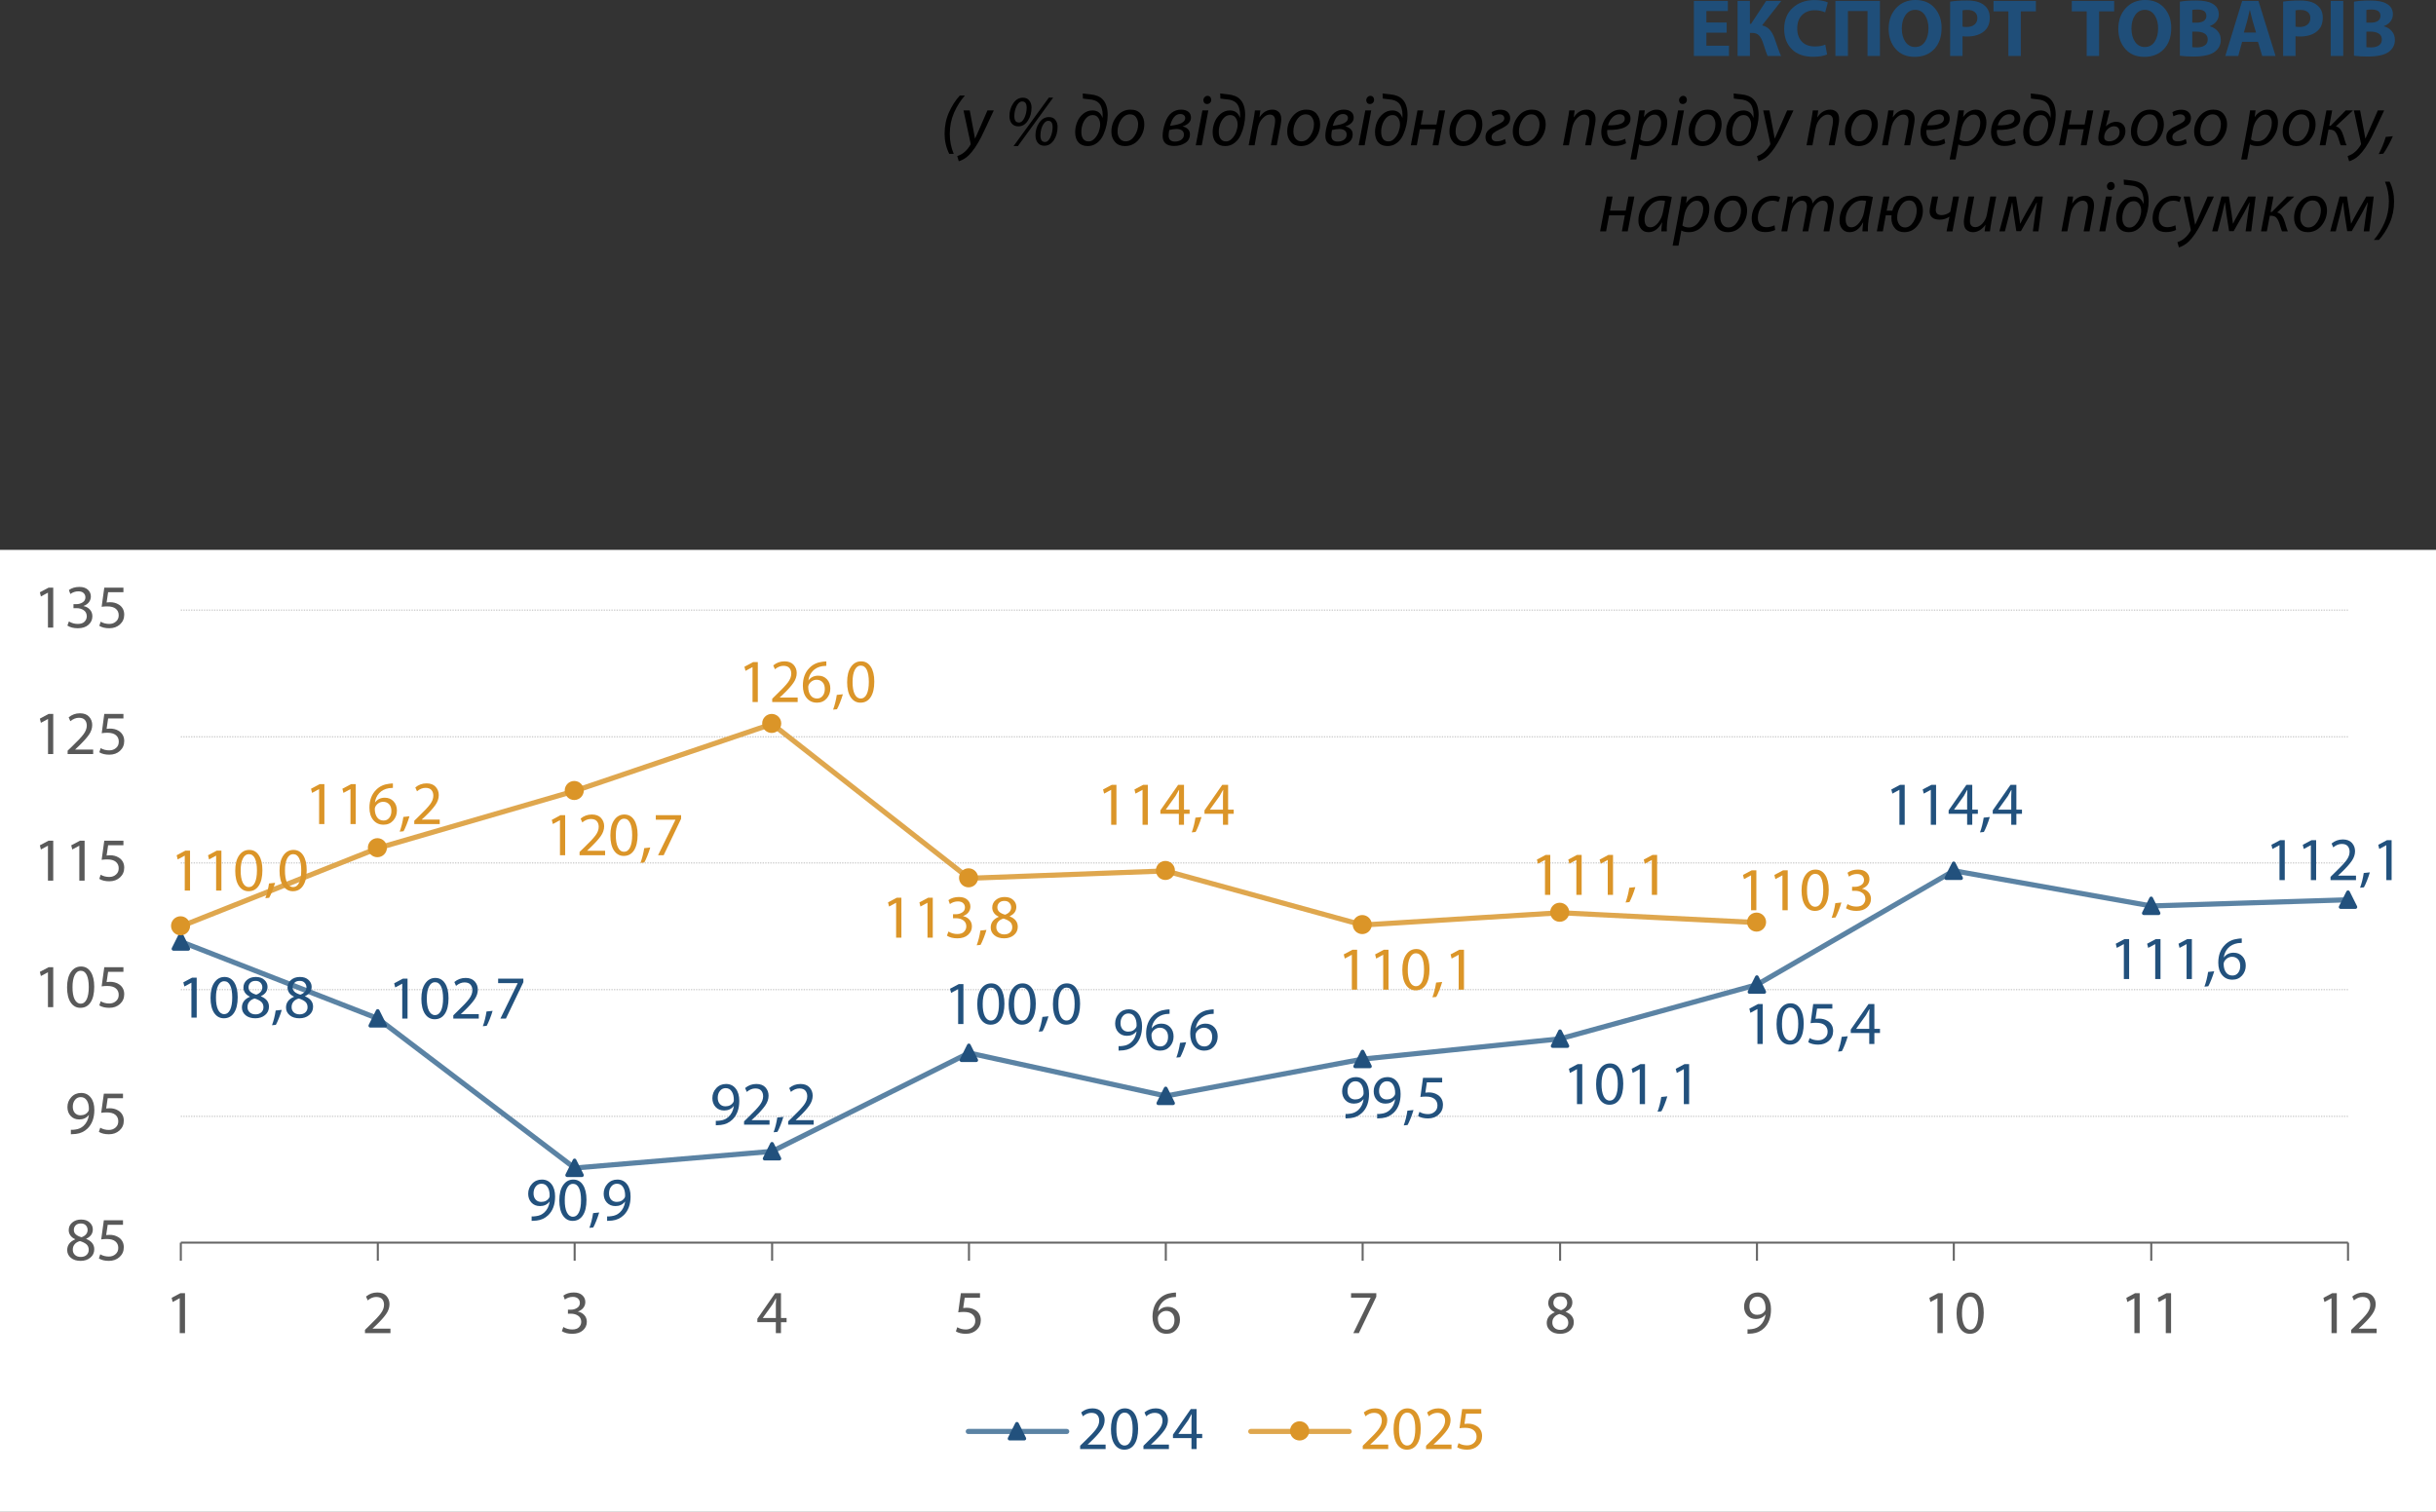<?xml version="1.0" encoding="UTF-8" standalone="no"?>
<svg
   width="475.203pt"
   height="294.963pt"
   viewBox="0 0 475.203 294.963"
   version="1.1"
   id="svg8600"
   sodipodi:docname="13_exsport1125.svg"
   inkscape:version="1.2.2 (732a01da63, 2022-12-09)"
   xmlns:inkscape="http://www.inkscape.org/namespaces/inkscape"
   xmlns:sodipodi="http://sodipodi.sourceforge.net/DTD/sodipodi-0.dtd"
   xmlns:xlink="http://www.w3.org/1999/xlink"
   xmlns="http://www.w3.org/2000/svg"
   xmlns:svg="http://www.w3.org/2000/svg">
  <rect x="0" y="0" width="475.203" height="294.963" fill="#333333" stroke="none"/>
  <sodipodi:namedview
     id="namedview8602"
     pagecolor="#ffffff"
     bordercolor="#000000"
     borderopacity="0.25"
     inkscape:showpageshadow="2"
     inkscape:pageopacity="0.0"
     inkscape:pagecheckerboard="0"
     inkscape:deskcolor="#d1d1d1"
     inkscape:document-units="pt"
     showgrid="false"
     inkscape:zoom="0.62179306"
     inkscape:cx="303.15552"
     inkscape:cy="480.86738"
     inkscape:window-width="1600"
     inkscape:window-height="838"
     inkscape:window-x="-8"
     inkscape:window-y="-8"
     inkscape:window-maximized="1"
     inkscape:current-layer="svg8600" />
  <defs
     id="defs7754">
    <g
       id="g7743">
      <g
         id="glyph-0-0">
        <path
           d="M 0,0 V -11.172 H 7.969 V 0 Z M 3.984,-6.297 6.703,-10.375 H 1.281 Z m 0.484,0.719 2.703,4.062 V -9.656 Z m -3.188,4.781 h 5.422 l -2.719,-4.062 z M 0.797,-9.656 v 8.141 l 2.719,-4.062 z m 0,0"
           id="path7563" />
      </g>
      <g
         id="glyph-0-1">
        <path
           d="m 7.453,-6.531 v 1.984 H 3.5 V -2 H 7.906 V 0 H 1.062 v -10.75 h 6.625 v 1.984 H 3.5 v 2.234 z m 0,0"
           id="path7566" />
      </g>
      <g
         id="glyph-0-2">
        <path
           d="m 1.062,-10.75 h 2.406 v 4.484 H 3.688 L 6.641,-10.75 H 9.594 l -3.75,4.781 c 0.645,0.156 1.148,0.449 1.516,0.875 0.375,0.43 0.688,1 0.938,1.719 0.57,1.711 0.988,2.836 1.25,3.375 h -2.625 C 6.785,-0.281 6.508,-1.066 6.094,-2.359 5.883,-3.055 5.617,-3.586 5.297,-3.953 4.984,-4.316 4.523,-4.5 3.922,-4.5 H 3.469 V 0 H 1.062 Z m 0,0"
           id="path7569" />
      </g>
      <g
         id="glyph-0-3">
        <path
           d="M 8.578,-2.219 8.938,-0.297 C 8.289,0.004 7.375,0.156 6.188,0.156 c -1.793,0 -3.18,-0.5 -4.156,-1.5 -0.98,-1 -1.469,-2.297 -1.469,-3.891 0,-1.758 0.551,-3.145 1.656,-4.156 1.113,-1.008 2.516,-1.516 4.203,-1.516 1.133,0 2.02,0.152 2.656,0.453 l -0.516,1.938 c -0.617,-0.27 -1.293,-0.406 -2.031,-0.406 -1.012,0 -1.836,0.309 -2.469,0.922 -0.637,0.617 -0.953,1.496 -0.953,2.641 0,1.074 0.301,1.93 0.906,2.562 0.602,0.625 1.445,0.938 2.531,0.938 0.801,0 1.477,-0.117 2.031,-0.359 z m 0,0"
           id="path7572" />
      </g>
      <g
         id="glyph-0-4">
        <path
           d="M 1.062,-10.75 H 9.75 V 0 H 7.328 V -8.766 H 3.5 V 0 H 1.062 Z m 0,0"
           id="path7575" />
      </g>
      <g
         id="glyph-0-5">
        <path
           d="M 5.625,0.172 H 5.609 c -1.555,0 -2.781,-0.516 -3.688,-1.547 C 1.016,-2.414 0.562,-3.723 0.562,-5.297 c 0,-1.625 0.477,-2.969 1.438,-4.031 0.969,-1.062 2.234,-1.594 3.797,-1.594 1.594,0 2.836,0.523 3.734,1.562 0.906,1.031 1.359,2.324 1.359,3.875 0,1.75 -0.48,3.133 -1.438,4.141 C 8.492,-0.332 7.219,0.172 5.625,0.172 Z M 5.734,-1.75 H 5.75 c 0.801,0 1.43,-0.336 1.891,-1.016 0.457,-0.688 0.688,-1.566 0.688,-2.641 0,-1.008 -0.23,-1.859 -0.688,-2.547 C 7.18,-8.648 6.547,-9 5.734,-9 c -0.805,0 -1.438,0.352 -1.906,1.047 -0.469,0.688 -0.703,1.555 -0.703,2.594 0,1.043 0.234,1.906 0.703,2.594 C 4.297,-2.086 4.93,-1.75 5.734,-1.75 Z m 0,0"
           id="path7578" />
      </g>
      <g
         id="glyph-0-6">
        <path
           d="m 1.047,0 v -10.609 c 0.875,-0.145 1.973,-0.219 3.297,-0.219 1.477,0 2.57,0.293 3.281,0.875 0.77,0.574 1.156,1.398 1.156,2.469 0,1.105 -0.336,1.961 -1,2.562 -0.812,0.75 -1.977,1.125 -3.484,1.125 -0.355,0 -0.633,-0.02 -0.828,-0.062 V 0 Z M 3.469,-8.906 v 3.172 c 0.176,0.055 0.445,0.078 0.812,0.078 0.645,0 1.148,-0.156 1.516,-0.469 0.375,-0.312 0.562,-0.738 0.562,-1.281 0,-0.5 -0.168,-0.883 -0.5,-1.156 -0.336,-0.281 -0.805,-0.422 -1.406,-0.422 -0.469,0 -0.797,0.027 -0.984,0.078 z m 0,0"
           id="path7581" />
      </g>
      <g
         id="glyph-0-7">
        <path
           d="M 3.141,0 V -8.703 H 0.234 V -10.75 H 8.5 v 2.047 H 5.562 V 0 Z m 0,0"
           id="path7584" />
      </g>
      <g
         id="glyph-0-8" />
      <g
         id="glyph-0-9">
        <path
           d="M 1.047,-0.047 V -10.594 c 0.801,-0.156 1.852,-0.234 3.156,-0.234 1.426,0 2.484,0.203 3.172,0.609 0.844,0.449 1.266,1.152 1.266,2.109 0,0.492 -0.152,0.938 -0.453,1.344 -0.293,0.406 -0.727,0.719 -1.297,0.938 v 0.031 c 0.633,0.18 1.148,0.5 1.547,0.969 0.395,0.461 0.594,1.023 0.594,1.688 0,0.938 -0.375,1.699 -1.125,2.281 -0.812,0.648 -2.219,0.969 -4.219,0.969 -1.031,0 -1.914,-0.055 -2.641,-0.156 z m 2.422,-8.938 V -6.5 h 0.797 c 0.633,0 1.117,-0.113 1.453,-0.344 0.332,-0.238 0.5,-0.562 0.5,-0.969 0,-0.832 -0.574,-1.25 -1.719,-1.25 -0.48,0 -0.824,0.027 -1.031,0.078 z m 0,4.234 v 3.031 c 0.156,0.031 0.469,0.047 0.938,0.047 0.602,0 1.098,-0.125 1.484,-0.375 0.395,-0.258 0.594,-0.656 0.594,-1.188 C 6.484,-3.742 6.281,-4.125 5.875,-4.375 5.469,-4.625 4.941,-4.75 4.297,-4.75 Z m 0,0"
           id="path7588" />
      </g>
      <g
         id="glyph-0-10">
        <path
           d="M 6.641,-2.766 H 3.547 L 2.797,0 H 0.266 L 3.562,-10.75 H 6.734 L 10.078,0 H 7.469 Z m -2.75,-1.812 h 2.375 L 5.594,-6.859 C 5.531,-7.117 5.43,-7.508 5.297,-8.031 5.172,-8.562 5.098,-8.863 5.078,-8.938 H 5.031 c -0.262,1.125 -0.422,1.82 -0.484,2.078 z m 0,0"
           id="path7591" />
      </g>
      <g
         id="glyph-0-11">
        <path
           d="M 1.062,-10.75 H 3.5 V 0 H 1.062 Z m 0,0"
           id="path7594" />
      </g>
      <g
         id="glyph-1-0">
        <path
           d="M 0,0 V -11.172 H 7.969 V 0 Z M 3.984,-6.297 6.703,-10.375 H 1.281 Z m 0.484,0.719 2.703,4.062 V -9.656 Z m -3.188,4.781 h 5.422 l -2.719,-4.062 z M 0.797,-9.656 v 8.141 l 2.719,-4.062 z m 0,0"
           id="path7597" />
      </g>
      <g
         id="glyph-1-1" />
      <g
         id="glyph-2-0">
        <path
           d="M 0,0 V -11.172 H 7.969 V 0 Z M 3.984,-6.297 6.703,-10.375 H 1.281 Z m 0.484,0.719 2.703,4.062 V -9.656 Z m -3.188,4.781 h 5.422 l -2.719,-4.062 z M 0.797,-9.656 v 8.141 l 2.719,-4.062 z m 0,0"
           id="path7601" />
      </g>
      <g
         id="glyph-2-1" />
      <g
         id="glyph-3-0">
        <path
           d="M 0,0 V -9.828 H 7.031 V 0 Z M 3.516,-5.547 5.906,-9.125 H 1.125 Z m 0.422,0.625 2.391,3.594 V -8.5 Z M 1.125,-0.703 H 5.906 L 3.516,-4.281 Z M 0.703,-8.5 v 7.172 l 2.391,-3.594 z m 0,0"
           id="path7605" />
      </g>
      <g
         id="glyph-3-1">
        <path
           d="m 3.922,-9.703 h 1 c -0.855,0.961 -1.562,2.078 -2.125,3.359 -0.555,1.273 -0.828,2.652 -0.828,4.141 0,1.355 0.254,2.645 0.766,3.875 h -0.875 c -0.605,-1.199 -0.906,-2.5 -0.906,-3.906 0,-1.52 0.285,-2.922 0.859,-4.203 0.582,-1.281 1.285,-2.367 2.109,-3.266 z m 0,0"
           id="path7608" />
      </g>
      <g
         id="glyph-3-2">
        <path
           d="M 0.656,-6.797 H 1.875 l 0.688,3.656 c 0.188,0.98 0.297,1.586 0.328,1.812 h 0.031 C 2.953,-1.379 3.051,-1.598 3.219,-1.984 3.383,-2.367 3.535,-2.707 3.672,-3 l 1.656,-3.797 H 6.562 C 5.438,-4.367 4.617,-2.633 4.109,-1.594 3.285,-0.008 2.484,1.164 1.703,1.938 1.359,2.281 1.004,2.547 0.641,2.734 0.285,2.93 -0.016,3.062 -0.266,3.125 L -0.562,2.109 c 0.5,-0.168 0.914,-0.387 1.25,-0.656 0.508,-0.387 0.953,-0.906 1.328,-1.562 0.039,-0.094 0.047,-0.195 0.016,-0.312 z m 0,0"
           id="path7611" />
      </g>
      <g
         id="glyph-3-3" />
      <g
         id="glyph-3-4">
        <path
           d="m 3.594,-9.281 h 0.016 c 0.539,0 0.953,0.188 1.234,0.562 0.289,0.367 0.438,0.812 0.438,1.344 0,1.023 -0.246,1.891 -0.734,2.609 -0.48,0.719 -1.094,1.078 -1.844,1.078 -0.543,0 -0.969,-0.18 -1.281,-0.547 -0.305,-0.375 -0.453,-0.863 -0.453,-1.469 0,-0.914 0.242,-1.738 0.734,-2.469 C 2.191,-8.91 2.82,-9.281 3.594,-9.281 Z m -0.125,0.734 H 3.453 c -0.438,0 -0.805,0.309 -1.094,0.922 -0.293,0.605 -0.438,1.25 -0.438,1.938 0,0.836 0.297,1.25 0.891,1.25 0.438,0 0.797,-0.305 1.078,-0.922 0.289,-0.625 0.438,-1.273 0.438,-1.953 0,-0.82 -0.289,-1.234 -0.859,-1.234 z M 2.609,0.172 H 1.766 L 8.656,-9.297 H 9.5 Z M 8.672,-5.5 H 8.688 c 0.539,0 0.953,0.184 1.234,0.547 0.289,0.367 0.438,0.809 0.438,1.328 0,1.031 -0.246,1.914 -0.734,2.641 -0.492,0.719 -1.109,1.078 -1.859,1.078 -0.523,0 -0.938,-0.18 -1.25,-0.547 -0.312,-0.375 -0.469,-0.867 -0.469,-1.484 0,-0.926 0.242,-1.75 0.734,-2.469 C 7.27,-5.133 7.898,-5.5 8.672,-5.5 Z m -0.125,0.734 H 8.531 c -0.293,0 -0.559,0.156 -0.797,0.469 C 7.492,-3.992 7.312,-3.629 7.188,-3.203 7.07,-2.773 7.016,-2.344 7.016,-1.906 c 0,0.844 0.289,1.266 0.875,1.266 0.438,0 0.797,-0.312 1.078,-0.938 0.281,-0.633 0.422,-1.289 0.422,-1.969 0,-0.812 -0.281,-1.219 -0.844,-1.219 z m 0,0"
           id="path7615" />
      </g>
      <g
         id="glyph-3-5">
        <path
           d="m 1.984,-9.109 -0.047,-1 c 0.113,0.023 0.602,0.078 1.469,0.172 1.094,0.105 1.895,0.43 2.406,0.969 0.664,0.668 1,1.688 1,3.062 0,0.625 -0.074,1.273 -0.219,1.938 -0.137,0.656 -0.352,1.309 -0.641,1.953 -0.281,0.637 -0.688,1.156 -1.219,1.562 -0.523,0.406 -1.125,0.609 -1.812,0.609 -0.793,0 -1.402,-0.238 -1.828,-0.719 -0.418,-0.488 -0.625,-1.148 -0.625,-1.984 0,-0.664 0.125,-1.316 0.375,-1.953 0.25,-0.633 0.641,-1.176 1.172,-1.625 0.539,-0.445 1.148,-0.672 1.828,-0.672 0.5,0 0.91,0.125 1.234,0.375 0.332,0.25 0.566,0.602 0.703,1.047 H 5.812 c 0.008,-0.133 0.016,-0.348 0.016,-0.641 0,-0.395 -0.062,-0.801 -0.188,-1.219 -0.117,-0.414 -0.297,-0.75 -0.547,-1 C 4.695,-8.66 4.039,-8.906 3.125,-8.969 L 2.703,-9.016 c -0.305,-0.031 -0.543,-0.062 -0.719,-0.094 z M 3.094,-0.75 h 0.016 c 0.414,0 0.801,-0.191 1.156,-0.578 0.363,-0.383 0.633,-0.828 0.812,-1.328 0.176,-0.5 0.266,-0.957 0.266,-1.375 0,-0.508 -0.125,-0.945 -0.375,-1.312 -0.25,-0.363 -0.609,-0.547 -1.078,-0.547 -0.48,0 -0.898,0.188 -1.25,0.562 -0.344,0.375 -0.594,0.812 -0.75,1.312 -0.156,0.492 -0.23,0.977 -0.219,1.453 0,0.523 0.113,0.953 0.344,1.297 C 2.254,-0.922 2.613,-0.75 3.094,-0.75 Z m 0,0"
           id="path7618" />
      </g>
      <g
         id="glyph-3-6">
        <path
           d="M 3.141,0.156 H 3.125 c -0.824,0 -1.469,-0.266 -1.938,-0.797 -0.469,-0.539 -0.703,-1.207 -0.703,-2 0,-1.156 0.352,-2.16 1.062,-3.016 0.719,-0.863 1.613,-1.297 2.688,-1.297 0.863,0 1.523,0.277 1.984,0.828 0.457,0.555 0.688,1.219 0.688,2 0,1.117 -0.355,2.109 -1.062,2.984 C 5.133,-0.273 4.234,0.156 3.141,0.156 Z m 0.125,-0.922 H 3.281 c 0.664,0 1.234,-0.348 1.703,-1.047 0.477,-0.707 0.719,-1.477 0.719,-2.312 0,-0.488 -0.133,-0.926 -0.391,-1.312 -0.25,-0.395 -0.652,-0.594 -1.203,-0.594 -0.688,0 -1.266,0.352 -1.734,1.047 -0.461,0.699 -0.688,1.465 -0.688,2.297 0,0.562 0.145,1.027 0.438,1.391 0.289,0.355 0.672,0.531 1.141,0.531 z m 0,0"
           id="path7621" />
      </g>
      <g
         id="glyph-3-7">
        <path
           d="m 4.219,-6.953 h 0.016 c 0.562,0 1.02,0.137 1.375,0.406 0.352,0.262 0.531,0.652 0.531,1.172 0,0.406 -0.164,0.762 -0.484,1.062 -0.324,0.293 -0.699,0.5 -1.125,0.625 v 0.031 c 0.383,0.062 0.711,0.227 0.984,0.484 0.281,0.25 0.422,0.594 0.422,1.031 0,0.75 -0.312,1.32 -0.938,1.703 -0.617,0.387 -1.324,0.578 -2.125,0.578 -1.512,0 -2.266,-0.66 -2.266,-1.984 0,-0.738 0.156,-1.57 0.469,-2.5 0.312,-0.926 0.742,-1.594 1.297,-2 C 2.906,-6.75 3.52,-6.953 4.219,-6.953 Z M 4.062,-6.094 H 4.047 c -0.918,0 -1.578,0.766 -1.984,2.297 1.102,-0.133 1.852,-0.316 2.25,-0.547 0.469,-0.258 0.703,-0.57 0.703,-0.938 C 5.016,-5.539 4.926,-5.738 4.75,-5.875 4.57,-6.02 4.344,-6.094 4.062,-6.094 Z M 3.344,-3.172 H 3.328 c -0.43,0 -0.902,0.07 -1.422,0.203 -0.086,0.43 -0.125,0.777 -0.125,1.047 0,0.805 0.41,1.203 1.234,1.203 0.477,0 0.891,-0.117 1.234,-0.359 0.344,-0.25 0.516,-0.582 0.516,-1 0,-0.375 -0.137,-0.648 -0.406,-0.828 C 4.098,-3.082 3.758,-3.172 3.344,-3.172 Z m 0,0"
           id="path7624" />
      </g>
      <g
         id="glyph-3-8">
        <path
           d="M 1.562,0 H 0.391 L 1.688,-6.797 h 1.156 z m 1.016,-8.047 c -0.211,0 -0.383,-0.07 -0.516,-0.219 C 1.938,-8.41 1.875,-8.594 1.875,-8.812 c 0.008,-0.227 0.094,-0.422 0.25,-0.578 0.156,-0.164 0.336,-0.25 0.547,-0.25 0.219,0 0.395,0.074 0.531,0.219 0.133,0.148 0.203,0.328 0.203,0.547 0,0.242 -0.078,0.438 -0.234,0.594 -0.156,0.156 -0.355,0.234 -0.594,0.234 z m 0,0"
           id="path7627" />
      </g>
      <g
         id="glyph-3-9">
        <path
           d="M 1.562,0 H 0.406 L 1.312,-4.812 C 1.469,-5.645 1.57,-6.305 1.625,-6.797 H 2.688 L 2.5,-5.469 h 0.031 c 0.645,-0.988 1.488,-1.484 2.531,-1.484 0.469,0 0.867,0.152 1.203,0.453 0.332,0.305 0.5,0.777 0.5,1.422 0,0.293 -0.043,0.664 -0.125,1.109 L 5.891,0 h -1.156 l 0.75,-3.938 C 5.535,-4.289 5.562,-4.578 5.562,-4.797 c 0,-0.789 -0.355,-1.188 -1.062,-1.188 -0.449,0 -0.914,0.25 -1.391,0.75 -0.469,0.492 -0.781,1.137 -0.938,1.938 z m 0,0"
           id="path7630" />
      </g>
      <g
         id="glyph-3-10">
        <path
           d="M 1.703,-6.797 H 2.844 l -0.5,2.75 h 3.062 l 0.516,-2.75 H 7.094 L 5.797,0 H 4.656 L 5.234,-3.125 H 2.156 L 1.578,0 H 0.406 Z m 0,0"
           id="path7633" />
      </g>
      <g
         id="glyph-3-11">
        <path
           d="m 1.594,-5.656 -0.203,-0.812 c 0.539,-0.312 1.133,-0.469 1.781,-0.469 0.594,0.012 1.047,0.168 1.359,0.469 0.32,0.293 0.484,0.688 0.484,1.188 0,0.523 -0.18,0.945 -0.531,1.266 -0.355,0.312 -0.875,0.625 -1.562,0.938 -0.512,0.242 -0.898,0.469 -1.156,0.688 -0.25,0.211 -0.375,0.469 -0.375,0.781 0,0.25 0.078,0.453 0.234,0.609 0.164,0.156 0.422,0.234 0.766,0.234 0.531,0.012 1.07,-0.141 1.625,-0.453 l 0.188,0.844 C 3.586,-0.008 2.906,0.16 2.156,0.141 1.551,0.117 1.07,-0.035 0.719,-0.328 0.375,-0.629 0.203,-1.051 0.203,-1.594 c 0,-0.301 0.051,-0.566 0.156,-0.797 0.102,-0.238 0.27,-0.453 0.5,-0.641 0.227,-0.188 0.441,-0.336 0.641,-0.453 0.195,-0.113 0.461,-0.25 0.797,-0.406 C 2.973,-4.211 3.398,-4.457 3.578,-4.625 3.773,-4.82 3.875,-5.031 3.875,-5.25 c 0,-0.227 -0.078,-0.41 -0.234,-0.547 -0.156,-0.145 -0.387,-0.223 -0.688,-0.234 -0.406,-0.008 -0.859,0.117 -1.359,0.375 z m 0,0"
           id="path7636" />
      </g>
      <g
         id="glyph-3-12">
        <path
           d="m 5.125,-1.266 0.172,0.875 c -0.637,0.355 -1.387,0.531 -2.25,0.531 -0.855,0 -1.5,-0.25 -1.938,-0.75 C 0.68,-1.117 0.469,-1.773 0.469,-2.578 0.469,-3.273 0.617,-3.957 0.922,-4.625 1.223,-5.289 1.664,-5.844 2.25,-6.281 c 0.582,-0.445 1.223,-0.672 1.922,-0.672 0.625,0 1.113,0.168 1.469,0.5 0.352,0.324 0.531,0.742 0.531,1.25 0,1.523 -1.512,2.262 -4.531,2.219 C 1.609,-2.848 1.602,-2.645 1.625,-2.375 c 0.031,0.273 0.082,0.492 0.156,0.656 0.258,0.617 0.766,0.922 1.516,0.922 0.633,0 1.242,-0.156 1.828,-0.469 z M 5.047,-5.172 V -5.188 c 0,-0.27 -0.094,-0.477 -0.281,-0.625 C 4.578,-5.969 4.32,-6.047 4,-6.047 c -0.523,0 -0.984,0.215 -1.391,0.641 -0.398,0.43 -0.672,0.934 -0.828,1.516 2.176,0.043 3.266,-0.383 3.266,-1.281 z m 0,0"
           id="path7639" />
      </g>
      <g
         id="glyph-3-13">
        <path
           d="m 0.953,2.781 h -1.156 L 1.156,-4.375 c 0.145,-0.82 0.27,-1.633 0.375,-2.438 h 1.062 L 2.422,-5.516 H 2.438 C 2.738,-5.961 3.102,-6.312 3.531,-6.562 c 0.438,-0.258 0.891,-0.391 1.359,-0.391 0.676,0 1.191,0.242 1.547,0.719 0.352,0.48 0.531,1.059 0.531,1.734 0,1.23 -0.387,2.312 -1.156,3.25 -0.773,0.938 -1.715,1.406 -2.828,1.406 -0.617,0 -1.102,-0.105 -1.453,-0.312 H 1.5 Z m 1.094,-5.812 -0.344,1.891 c 0.32,0.25 0.754,0.375 1.297,0.375 0.738,0 1.383,-0.375 1.938,-1.125 0.551,-0.758 0.828,-1.598 0.828,-2.516 0,-0.426 -0.105,-0.797 -0.312,-1.109 -0.211,-0.312 -0.543,-0.469 -1,-0.469 -0.5,0 -0.984,0.273 -1.453,0.812 -0.469,0.531 -0.789,1.246 -0.953,2.141 z m 0,0"
           id="path7642" />
      </g>
      <g
         id="glyph-3-14">
        <path
           d="M 1.719,-6.797 H 2.859 L 2.094,-3.688 H 2.109 C 2.336,-3.945 2.633,-4.16 3,-4.328 c 0.363,-0.164 0.727,-0.25 1.094,-0.25 0.539,0 0.977,0.164 1.312,0.484 0.332,0.312 0.5,0.746 0.5,1.297 0,0.812 -0.312,1.5 -0.938,2.062 C 4.352,-0.18 3.555,0.094 2.578,0.094 1.273,0.094 0.625,-0.422 0.625,-1.453 c 0,-0.32 0.055,-0.727 0.172,-1.219 z m 1.016,6.031 H 2.75 c 0.531,0 1,-0.172 1.406,-0.516 0.406,-0.344 0.609,-0.773 0.609,-1.297 0,-0.352 -0.094,-0.629 -0.281,-0.828 -0.18,-0.195 -0.449,-0.297 -0.812,-0.297 -0.387,0 -0.75,0.148 -1.094,0.438 -0.336,0.281 -0.559,0.59 -0.672,0.922 -0.094,0.23 -0.141,0.48 -0.141,0.75 0,0.262 0.082,0.465 0.25,0.609 0.176,0.148 0.414,0.219 0.719,0.219 z m 0,0"
           id="path7645" />
      </g>
      <g
         id="glyph-3-15">
        <path
           d="m 1.703,-6.797 h 1.125 l -0.562,3 h 0.25 l 2.953,-3 H 6.875 L 3.547,-3.688 c 0.375,0.094 0.676,0.297 0.906,0.609 0.227,0.312 0.426,0.75 0.594,1.312 C 5.098,-1.609 5.188,-1.312 5.312,-0.875 5.445,-0.445 5.555,-0.156 5.641,0 H 4.5 C 4.426,-0.133 4.332,-0.395 4.219,-0.781 4.102,-1.176 4.008,-1.469 3.938,-1.656 3.738,-2.188 3.523,-2.551 3.297,-2.75 3.066,-2.945 2.738,-3.047 2.312,-3.047 H 2.109 L 1.531,0 H 0.391 Z m 0,0"
           id="path7648" />
      </g>
      <g
         id="glyph-3-16">
        <path
           d="m 0.297,1.641 -0.906,0.094 C 0.004,0.555 0.461,-0.562 0.766,-1.625 L 2.156,-1.766 c -0.242,0.574 -0.547,1.199 -0.922,1.875 -0.375,0.688 -0.688,1.195 -0.938,1.531 z m 0,0"
           id="path7651" />
      </g>
      <g
         id="glyph-3-17">
        <path
           d="M 6,0 H 4.922 c 0,-0.312 0.051,-0.895 0.156,-1.75 H 5.047 C 4.379,-0.477 3.5,0.156 2.406,0.156 c -0.594,0 -1.07,-0.207 -1.422,-0.625 -0.355,-0.426 -0.531,-0.969 -0.531,-1.625 0,-0.812 0.176,-1.582 0.531,-2.312 0.363,-0.727 0.91,-1.332 1.641,-1.812 0.738,-0.488 1.578,-0.734 2.516,-0.734 0.664,0 1.273,0.086 1.828,0.25 l -0.688,3.562 C 6.051,-1.984 5.957,-0.938 6,0 Z M 5.266,-3.875 5.656,-5.922 C 5.457,-5.992 5.191,-6.031 4.859,-6.031 c -0.867,0 -1.617,0.383 -2.25,1.141 -0.637,0.762 -0.953,1.625 -0.953,2.594 0,0.43 0.086,0.789 0.266,1.078 0.176,0.281 0.473,0.422 0.891,0.422 0.5,0 0.992,-0.289 1.484,-0.875 C 4.785,-2.266 5.109,-3 5.266,-3.875 Z m 0,0"
           id="path7654" />
      </g>
      <g
         id="glyph-3-18">
        <path
           d="m 4.938,-1.188 0.125,0.906 C 4.508,0 3.852,0.141 3.094,0.141 2.25,0.141 1.602,-0.102 1.156,-0.594 0.707,-1.082 0.484,-1.711 0.484,-2.484 c 0,-1.195 0.391,-2.238 1.172,-3.125 0.789,-0.895 1.785,-1.344 2.984,-1.344 0.594,0 1.062,0.105 1.406,0.312 l -0.328,0.906 c -0.355,-0.164 -0.742,-0.25 -1.156,-0.25 -0.844,0 -1.539,0.344 -2.078,1.031 -0.531,0.688 -0.797,1.461 -0.797,2.312 0,0.562 0.145,1.012 0.438,1.344 0.289,0.324 0.707,0.484 1.25,0.484 0.52,0 1.039,-0.125 1.562,-0.375 z m 0,0"
           id="path7657" />
      </g>
      <g
         id="glyph-3-19">
        <path
           d="M 1.531,0 H 0.391 L 1.312,-4.812 c 0.156,-0.988 0.254,-1.648 0.297,-1.984 h 1.031 l -0.188,1.281 H 2.5 c 0.633,-0.957 1.43,-1.438 2.391,-1.438 0.488,0 0.867,0.141 1.141,0.422 0.27,0.273 0.414,0.637 0.438,1.094 0.613,-0.988 1.445,-1.492 2.5,-1.516 0.445,0 0.832,0.152 1.156,0.453 0.332,0.305 0.5,0.746 0.5,1.328 0,0.367 -0.043,0.75 -0.125,1.156 L 9.75,0 H 8.609 L 9.344,-3.922 c 0.062,-0.301 0.094,-0.594 0.094,-0.875 0,-0.789 -0.34,-1.188 -1.016,-1.188 -0.449,0 -0.887,0.234 -1.312,0.703 C 6.68,-4.812 6.406,-4.211 6.281,-3.484 L 5.625,0 H 4.516 l 0.75,-3.984 c 0.062,-0.312 0.094,-0.586 0.094,-0.828 0,-0.781 -0.34,-1.172 -1.016,-1.172 -0.438,0 -0.883,0.258 -1.328,0.766 -0.438,0.5 -0.727,1.105 -0.859,1.812 z m 0,0"
           id="path7660" />
      </g>
      <g
         id="glyph-3-20">
        <path
           d="m 1.688,-6.797 h 1.172 l -0.531,2.766 h 1.094 c 0.238,-0.863 0.66,-1.566 1.266,-2.109 0.613,-0.539 1.32,-0.812 2.125,-0.812 0.812,0 1.441,0.281 1.891,0.844 0.457,0.555 0.688,1.227 0.688,2.016 0,1.105 -0.344,2.09 -1.031,2.953 C 7.68,-0.273 6.816,0.156 5.766,0.156 4.984,0.156 4.367,-0.102 3.922,-0.625 3.473,-1.145 3.25,-1.789 3.25,-2.562 c 0,-0.188 0.008,-0.379 0.031,-0.578 h -1.125 L 1.578,0 H 0.406 Z m 4.219,6.031 c 0.625,0 1.16,-0.348 1.609,-1.047 0.445,-0.707 0.672,-1.473 0.672,-2.297 0,-0.488 -0.121,-0.93 -0.359,-1.328 -0.242,-0.395 -0.617,-0.594 -1.125,-0.594 -0.668,0 -1.227,0.359 -1.672,1.078 C 4.594,-4.242 4.375,-3.488 4.375,-2.688 c 0,0.543 0.141,1 0.422,1.375 0.281,0.367 0.648,0.547 1.109,0.547 z m 0,0"
           id="path7663" />
      </g>
      <g
         id="glyph-3-21">
        <path
           d="M 1.406,-6.797 H 2.562 L 2.266,-5.281 c -0.105,0.5 -0.156,0.867 -0.156,1.094 0,0.68 0.383,1.016 1.156,1.016 0.281,0 0.582,-0.062 0.906,-0.188 0.32,-0.125 0.578,-0.281 0.766,-0.469 L 5.5,-6.797 h 1.141 l -1.281,6.812 h -1.156 l 0.562,-2.859 h -0.031 c -0.574,0.375 -1.199,0.562 -1.875,0.562 -0.656,0 -1.148,-0.145 -1.469,-0.438 C 1.066,-3.008 0.906,-3.414 0.906,-3.938 c 0,-0.258 0.055,-0.672 0.172,-1.234 z m 0,0"
           id="path7666" />
      </g>
      <g
         id="glyph-3-22">
        <path
           d="M 1.594,-6.797 H 2.734 L 2.016,-3 c -0.074,0.398 -0.109,0.727 -0.109,0.984 0,0.793 0.359,1.188 1.078,1.188 0.457,0 0.91,-0.234 1.359,-0.703 0.445,-0.477 0.738,-1.07 0.875,-1.781 L 5.875,-6.797 h 1.156 l -0.922,4.812 C 5.973,-1.223 5.875,-0.562 5.812,0 H 4.766 L 4.938,-1.281 H 4.922 c -0.312,0.449 -0.684,0.805 -1.109,1.062 -0.418,0.25 -0.852,0.375 -1.297,0.375 -0.512,0 -0.938,-0.152 -1.281,-0.453 C 0.891,-0.598 0.719,-1.102 0.719,-1.812 c 0,-0.32 0.039,-0.707 0.125,-1.156 z m 0,0"
           id="path7669" />
      </g>
      <g
         id="glyph-3-23">
        <path
           d="m 2.047,-6.797 h 1.438 l 0.547,3.438 c 0.008,0.086 0.047,0.367 0.109,0.844 0.07,0.469 0.117,0.809 0.141,1.016 h 0.016 c 0.176,-0.383 0.582,-1.145 1.219,-2.281 L 7.25,-6.797 H 8.703 L 7.844,0 H 6.75 l 0.438,-3.25 c 0.07,-0.57 0.191,-1.359 0.359,-2.359 h -0.062 c -0.086,0.188 -0.453,0.898 -1.109,2.125 l -1.953,3.438 H 3.531 L 3,-3.406 C 2.832,-4.707 2.742,-5.445 2.734,-5.625 H 2.688 C 2.395,-4.332 2.207,-3.531 2.125,-3.219 L 1.297,0 H 0.219 Z m 0,0"
           id="path7672" />
      </g>
      <g
         id="glyph-3-24">
        <path
           d="m 0.344,1.672 h -0.984 c 0.844,-0.98 1.539,-2.102 2.094,-3.375 0.562,-1.281 0.844,-2.664 0.844,-4.156 0,-1.352 -0.258,-2.633 -0.766,-3.844 H 2.438 c 0.582,1.156 0.875,2.449 0.875,3.875 0,1.523 -0.289,2.93 -0.859,4.219 -0.574,1.281 -1.277,2.375 -2.109,3.281 z m 0,0"
           id="path7675" />
      </g>
      <g
         id="glyph-4-0">
        <path
           d="M 0,0 V -9.828 H 7.031 V 0 Z M 3.516,-5.547 5.906,-9.125 H 1.125 Z m 0.422,0.625 2.391,3.594 V -8.5 Z M 1.125,-0.703 H 5.906 L 3.516,-4.281 Z M 0.703,-8.5 v 7.172 l 2.391,-3.594 z m 0,0"
           id="path7678" />
      </g>
      <g
         id="glyph-4-1" />
      <g
         id="glyph-5-0">
        <path
           d="M 5.734,-7.578 V 0 H 0.266 V -7.578 Z M 5.219,-0.469 V -7.109 H 0.75 V -0.469 Z M 4.5,-5.016 c 0,0.23 -0.039,0.438 -0.109,0.625 -0.062,0.18 -0.156,0.328 -0.281,0.453 -0.125,0.125 -0.273,0.227 -0.438,0.297 -0.168,0.062 -0.352,0.102 -0.547,0.109 l -0.031,0.891 c 0,0.043 -0.031,0.074 -0.094,0.094 -0.062,0.012 -0.141,0.016 -0.234,0.016 -0.062,0 -0.117,0 -0.156,0 -0.031,-0.008 -0.062,-0.016 -0.094,-0.016 -0.023,-0.008 -0.043,-0.02 -0.062,-0.031 C 2.441,-2.598 2.438,-2.617 2.438,-2.641 L 2.422,-3.719 c -0.012,-0.113 0.008,-0.191 0.062,-0.234 0.051,-0.051 0.125,-0.078 0.219,-0.078 H 2.812 c 0.176,0 0.32,-0.02 0.438,-0.062 0.113,-0.051 0.207,-0.117 0.281,-0.203 0.07,-0.082 0.125,-0.18 0.156,-0.297 0.031,-0.113 0.047,-0.238 0.047,-0.375 0,-0.281 -0.086,-0.504 -0.25,-0.672 -0.156,-0.164 -0.414,-0.25 -0.766,-0.25 -0.148,0 -0.277,0.016 -0.391,0.047 -0.117,0.023 -0.219,0.055 -0.312,0.094 -0.094,0.031 -0.168,0.062 -0.219,0.094 -0.055,0.031 -0.094,0.047 -0.125,0.047 -0.012,0 -0.027,0 -0.047,0 C 1.613,-5.617 1.602,-5.633 1.594,-5.656 1.582,-5.676 1.57,-5.703 1.562,-5.734 c 0,-0.039 0,-0.094 0,-0.156 0,-0.07 0.004,-0.129 0.016,-0.172 0.008,-0.039 0.031,-0.078 0.062,-0.109 0.02,-0.031 0.066,-0.062 0.141,-0.094 0.082,-0.031 0.176,-0.062 0.281,-0.094 0.113,-0.039 0.234,-0.07 0.359,-0.094 0.133,-0.02 0.266,-0.031 0.391,-0.031 0.301,0 0.555,0.043 0.766,0.125 0.207,0.074 0.379,0.18 0.516,0.312 0.133,0.125 0.234,0.281 0.297,0.469 C 4.461,-5.398 4.5,-5.211 4.5,-5.016 Z M 3.219,-1.594 c 0,0.074 -0.012,0.141 -0.031,0.203 C 3.176,-1.336 3.156,-1.289 3.125,-1.25 3.094,-1.219 3.047,-1.191 2.984,-1.172 2.93,-1.16 2.863,-1.156 2.781,-1.156 2.695,-1.156 2.625,-1.16 2.562,-1.172 2.508,-1.191 2.461,-1.219 2.422,-1.25 2.391,-1.289 2.363,-1.336 2.344,-1.391 2.332,-1.453 2.328,-1.52 2.328,-1.594 c 0,-0.082 0.004,-0.148 0.016,-0.203 0.02,-0.062 0.047,-0.109 0.078,-0.141 0.039,-0.039 0.086,-0.066 0.141,-0.078 0.062,-0.02 0.133,-0.031 0.219,-0.031 0.082,0 0.148,0.012 0.203,0.031 0.062,0.012 0.109,0.039 0.141,0.078 0.031,0.031 0.051,0.078 0.062,0.141 0.02,0.055 0.031,0.121 0.031,0.203 z M 0,2.328 Z m 0,0"
           id="path7682" />
      </g>
      <g
         id="glyph-5-1" />
      <g
         id="glyph-6-0">
        <path
           d="M 0,0 V -8.406 H 6 V 0 Z m 3,-4.734 2.047,-3.062 h -4.094 z m 0.359,0.531 2.047,3.062 v -6.125 z m -2.406,3.609 h 4.094 L 3,-3.656 Z M 0.594,-7.266 v 6.125 l 2.047,-3.062 z m 0,0"
           id="path7686" />
      </g>
      <g
         id="glyph-6-1">
        <path
           d="M 2.828,0 V -6.812 H 2.812 L 1.453,-6.078 1.25,-6.891 2.953,-7.797 h 0.906 V 0 Z m 0,0"
           id="path7689" />
      </g>
      <g
         id="glyph-6-2">
        <path
           d="M 3.031,0.125 C 2.25,0.125 1.617,-0.223 1.141,-0.922 0.672,-1.629 0.438,-2.613 0.438,-3.875 c 0,-1.281 0.25,-2.273 0.75,-2.984 0.5,-0.719 1.156,-1.078 1.969,-1.078 0.812,0 1.441,0.352 1.891,1.047 0.457,0.699 0.688,1.668 0.688,2.906 0,1.324 -0.242,2.34 -0.719,3.047 C 4.547,-0.227 3.883,0.125 3.031,0.125 Z m 0.047,-0.812 c 0.52,0 0.914,-0.285 1.188,-0.859 0.27,-0.57 0.406,-1.367 0.406,-2.391 0,-1 -0.133,-1.773 -0.391,-2.328 -0.262,-0.562 -0.664,-0.844 -1.203,-0.844 -0.48,0 -0.867,0.289 -1.156,0.859 C 1.641,-5.688 1.5,-4.914 1.5,-3.938 1.488,-2.926 1.625,-2.129 1.906,-1.547 2.195,-0.973 2.586,-0.688 3.078,-0.688 Z m 0,0"
           id="path7692" />
      </g>
      <g
         id="glyph-6-3">
        <path
           d="M 3.141,-7.938 H 3.156 c 0.719,0 1.273,0.195 1.672,0.578 0.406,0.375 0.609,0.824 0.609,1.344 0,0.824 -0.434,1.434 -1.297,1.828 v 0.031 c 1.051,0.418 1.578,1.09 1.578,2.016 0,0.68 -0.258,1.227 -0.766,1.641 -0.5,0.418 -1.133,0.625 -1.891,0.625 -0.793,0 -1.43,-0.195 -1.906,-0.594 C 0.676,-0.875 0.438,-1.375 0.438,-1.969 c 0,-0.957 0.516,-1.656 1.547,-2.094 v -0.047 c -0.418,-0.188 -0.73,-0.438 -0.938,-0.75 -0.211,-0.312 -0.312,-0.645 -0.312,-1 0,-0.602 0.223,-1.098 0.672,-1.484 0.457,-0.395 1.035,-0.594 1.734,-0.594 z m -0.062,7.297 c 0.477,0 0.859,-0.129 1.141,-0.391 0.281,-0.258 0.422,-0.594 0.422,-1 0,-0.445 -0.148,-0.801 -0.438,-1.062 -0.293,-0.258 -0.719,-0.473 -1.281,-0.641 -0.449,0.125 -0.793,0.336 -1.031,0.625 -0.242,0.293 -0.359,0.625 -0.359,1 -0.023,0.406 0.109,0.758 0.391,1.047 0.289,0.281 0.676,0.422 1.156,0.422 z m 0.031,-6.531 H 3.094 c -0.43,0 -0.762,0.121 -1,0.359 -0.242,0.242 -0.359,0.539 -0.359,0.891 0,0.367 0.129,0.664 0.391,0.891 0.258,0.23 0.629,0.414 1.109,0.547 0.352,-0.125 0.641,-0.305 0.859,-0.547 0.219,-0.25 0.328,-0.539 0.328,-0.875 0,-0.352 -0.117,-0.648 -0.344,-0.891 -0.219,-0.25 -0.543,-0.375 -0.969,-0.375 z m 0,0"
           id="path7695" />
      </g>
      <g
         id="glyph-6-4">
        <path
           d="m 0.938,1.406 -0.75,0.078 c 0.32,-0.875 0.562,-1.832 0.719,-2.875 l 1.188,-0.125 c -0.148,0.512 -0.336,1.055 -0.562,1.625 C 1.301,0.691 1.102,1.125 0.938,1.406 Z m 0,0"
           id="path7698" />
      </g>
      <g
         id="glyph-6-5">
        <path
           d="M 5.516,0 H 0.547 V -0.641 L 1.375,-1.453 c 1.082,-1.031 1.832,-1.828 2.25,-2.391 0.426,-0.57 0.641,-1.133 0.641,-1.688 0,-0.445 -0.121,-0.812 -0.359,-1.094 -0.242,-0.289 -0.633,-0.438 -1.172,-0.438 -0.574,0 -1.125,0.227 -1.656,0.672 L 0.75,-7.141 C 1.375,-7.672 2.109,-7.938 2.953,-7.938 c 0.77,0 1.359,0.227 1.766,0.672 C 5.125,-6.816 5.328,-6.281 5.328,-5.656 5.328,-5 5.113,-4.363 4.688,-3.75 4.27,-3.133 3.586,-2.375 2.641,-1.469 L 2.031,-0.906 V -0.875 h 3.484 z m 0,0"
           id="path7701" />
      </g>
      <g
         id="glyph-6-6">
        <path
           d="m 0.688,-7.797 h 4.922 v 0.688 L 2.203,0 H 1.125 L 4.5,-6.906 V -6.922 H 0.688 Z m 0,0"
           id="path7704" />
      </g>
      <g
         id="glyph-6-7">
        <path
           d="M 1.156,0.125 V -0.75 C 1.383,-0.727 1.664,-0.742 2,-0.797 2.645,-0.867 3.191,-1.113 3.641,-1.531 4.191,-2.039 4.535,-2.734 4.672,-3.609 H 4.625 c -0.449,0.562 -1.062,0.844 -1.844,0.844 -0.688,0 -1.246,-0.227 -1.672,-0.688 -0.418,-0.457 -0.625,-1.031 -0.625,-1.719 0,-0.75 0.25,-1.395 0.75,-1.938 0.5,-0.551 1.141,-0.828 1.922,-0.828 0.789,0 1.414,0.297 1.875,0.891 0.469,0.594 0.703,1.398 0.703,2.406 0,1.574 -0.449,2.793 -1.344,3.656 C 3.773,-0.391 3.02,-0.039 2.125,0.062 1.707,0.102 1.383,0.125 1.156,0.125 Z m 1.922,-7.25 H 3.062 c -0.438,0 -0.805,0.18 -1.094,0.531 -0.293,0.355 -0.438,0.809 -0.438,1.359 0,0.492 0.133,0.891 0.406,1.203 0.281,0.305 0.645,0.453 1.094,0.453 0.695,0 1.211,-0.27 1.547,-0.812 0.062,-0.113 0.094,-0.242 0.094,-0.391 0.008,-0.695 -0.125,-1.258 -0.406,-1.688 C 3.992,-6.906 3.598,-7.125 3.078,-7.125 Z m 0,0"
           id="path7707" />
      </g>
      <g
         id="glyph-6-8">
        <path
           d="M 4.984,-7.922 V -7.062 c -0.199,0 -0.461,0.023 -0.781,0.062 -0.793,0.137 -1.422,0.461 -1.891,0.969 -0.461,0.5 -0.734,1.102 -0.828,1.797 h 0.031 c 0.445,-0.602 1.078,-0.906 1.891,-0.906 0.695,0 1.266,0.234 1.703,0.703 0.438,0.461 0.656,1.062 0.656,1.812 0,0.75 -0.242,1.398 -0.719,1.938 C 4.566,-0.145 3.938,0.125 3.156,0.125 c -0.836,0 -1.5,-0.301 -2,-0.906 -0.5,-0.602 -0.75,-1.406 -0.75,-2.406 0,-1.477 0.441,-2.648 1.328,-3.516 0.656,-0.656 1.484,-1.039 2.484,-1.156 0.27,-0.039 0.523,-0.062 0.766,-0.062 z M 3.172,-0.688 H 3.188 c 0.445,0 0.805,-0.172 1.078,-0.516 C 4.547,-1.547 4.688,-2 4.688,-2.562 4.688,-3.113 4.539,-3.547 4.25,-3.859 3.957,-4.18 3.566,-4.344 3.078,-4.344 c -0.312,0 -0.609,0.09 -0.891,0.266 -0.273,0.18 -0.48,0.406 -0.625,0.688 -0.074,0.148 -0.109,0.305 -0.109,0.469 0.008,0.656 0.16,1.195 0.453,1.609 0.301,0.418 0.723,0.625 1.266,0.625 z m 0,0"
           id="path7710" />
      </g>
      <g
         id="glyph-6-9">
        <path
           d="M 5.203,-7.797 V -6.906 H 2.219 l -0.297,2 C 2.16,-4.938 2.375,-4.953 2.562,-4.953 c 0.656,0 1.211,0.141 1.672,0.422 0.332,0.18 0.602,0.438 0.812,0.781 0.207,0.344 0.312,0.75 0.312,1.219 0,0.773 -0.277,1.406 -0.828,1.906 -0.555,0.5 -1.246,0.75 -2.078,0.75 C 1.66,0.125 1.008,-0.031 0.5,-0.344 l 0.266,-0.812 c 0.488,0.293 1.051,0.438 1.688,0.438 0.508,0 0.941,-0.156 1.297,-0.469 0.363,-0.312 0.539,-0.723 0.531,-1.234 0,-0.52 -0.188,-0.938 -0.562,-1.25 -0.367,-0.312 -0.922,-0.469 -1.672,-0.469 -0.387,0 -0.75,0.027 -1.094,0.078 L 1.469,-7.797 Z m 0,0"
           id="path7713" />
      </g>
      <g
         id="glyph-6-10">
        <path
           d="m 4.797,0 h -1 V -2.141 H 0.188 V -2.812 l 3.469,-4.984 h 1.141 v 4.844 h 1.094 v 0.812 H 4.797 Z M 1.25,-2.953 H 3.797 V -5.562 c 0,-0.406 0.016,-0.812 0.047,-1.219 H 3.797 C 3.586,-6.383 3.375,-6 3.156,-5.625 L 1.25,-2.969 Z m 0,0"
           id="path7716" />
      </g>
      <g
         id="glyph-6-11">
        <path
           d="m 0.5,-0.391 0.297,-0.812 c 0.531,0.324 1.102,0.484 1.719,0.484 0.613,0 1.062,-0.148 1.344,-0.453 0.289,-0.312 0.43,-0.664 0.422,-1.062 C 4.27,-2.742 4.07,-3.129 3.688,-3.391 3.301,-3.66 2.828,-3.797 2.266,-3.797 H 1.688 v -0.781 h 0.578 c 0.438,0 0.836,-0.113 1.203,-0.344 0.363,-0.227 0.547,-0.555 0.547,-0.984 0,-0.332 -0.117,-0.609 -0.344,-0.828 -0.23,-0.227 -0.574,-0.344 -1.031,-0.344 -0.562,0 -1.086,0.172 -1.562,0.516 L 0.797,-7.328 C 1.348,-7.734 2.031,-7.938 2.844,-7.938 c 0.719,0 1.27,0.184 1.656,0.547 0.383,0.355 0.578,0.793 0.578,1.312 0,0.418 -0.125,0.793 -0.375,1.125 -0.25,0.324 -0.605,0.57 -1.062,0.734 v 0.016 c 0.5,0.094 0.91,0.32 1.234,0.672 0.332,0.355 0.5,0.797 0.5,1.328 0,0.656 -0.258,1.211 -0.766,1.656 C 4.109,-0.098 3.414,0.125 2.531,0.125 1.719,0.125 1.039,-0.047 0.5,-0.391 Z m 0,0"
           id="path7719" />
      </g>
      <g
         id="glyph-7-0">
        <path
           d="M 0,0 V -8.422 H 6.016 V 0 Z m 3.016,-4.75 2.031,-3.078 H 0.969 Z M 3.375,-4.219 5.422,-1.141 V -7.281 Z m -2.406,3.609 h 4.078 l -2.031,-3.062 z M 0.609,-7.281 v 6.141 l 2.031,-3.078 z m 0,0"
           id="path7722" />
      </g>
      <g
         id="glyph-7-1">
        <path
           d="M 2.844,0 V -6.828 H 2.812 L 1.453,-6.094 1.25,-6.906 2.953,-7.828 h 0.906 V 0 Z m 0,0"
           id="path7725" />
      </g>
      <g
         id="glyph-7-2">
        <path
           d="M 5.531,0 H 0.547 V -0.656 L 1.375,-1.453 c 1.094,-1.039 1.848,-1.844 2.266,-2.406 0.426,-0.57 0.641,-1.133 0.641,-1.688 0,-0.445 -0.121,-0.812 -0.359,-1.094 -0.242,-0.289 -0.633,-0.438 -1.172,-0.438 -0.586,0 -1.141,0.227 -1.672,0.672 L 0.75,-7.156 c 0.625,-0.531 1.359,-0.797 2.203,-0.797 0.781,0 1.375,0.227 1.781,0.672 0.406,0.449 0.609,0.984 0.609,1.609 0,0.656 -0.215,1.293 -0.641,1.906 -0.43,0.617 -1.117,1.375 -2.062,2.281 L 2.031,-0.906 V -0.875 h 3.5 z m 0,0"
           id="path7728" />
      </g>
      <g
         id="glyph-7-3">
        <path
           d="M 3.047,0.125 H 3.031 C 2.25,0.125 1.617,-0.223 1.141,-0.922 0.672,-1.629 0.438,-2.617 0.438,-3.891 c 0,-1.281 0.25,-2.273 0.75,-2.984 0.5,-0.719 1.156,-1.078 1.969,-1.078 0.82,0 1.457,0.352 1.906,1.047 C 5.52,-6.207 5.75,-5.238 5.75,-4 5.75,-2.676 5.508,-1.656 5.031,-0.938 4.562,-0.227 3.898,0.125 3.047,0.125 Z m 0.031,-0.812 H 3.094 c 0.52,0 0.914,-0.285 1.188,-0.859 0.27,-0.57 0.406,-1.375 0.406,-2.406 0,-1 -0.137,-1.781 -0.406,-2.344 -0.262,-0.562 -0.656,-0.844 -1.188,-0.844 -0.48,0 -0.867,0.289 -1.156,0.859 C 1.645,-5.707 1.5,-4.93 1.5,-3.953 c -0.012,1.012 0.125,1.809 0.406,2.391 0.289,0.586 0.68,0.875 1.172,0.875 z m 0,0"
           id="path7731" />
      </g>
      <g
         id="glyph-7-4">
        <path
           d="m 0.938,1.406 -0.75,0.078 c 0.32,-0.875 0.566,-1.832 0.734,-2.875 l 1.172,-0.125 c -0.148,0.512 -0.336,1.055 -0.562,1.625 C 1.301,0.691 1.102,1.125 0.938,1.406 Z m 0,0"
           id="path7734" />
      </g>
      <g
         id="glyph-7-5">
        <path
           d="M 0.688,-7.828 H 5.625 V -7.125 L 2.219,0 H 1.125 L 4.516,-6.922 V -6.938 H 0.688 Z m 0,0"
           id="path7737" />
      </g>
      <g
         id="glyph-7-6">
        <path
           d="M 5.203,-7.828 V -6.938 H 2.219 L 1.922,-4.922 C 2.16,-4.953 2.375,-4.969 2.562,-4.969 c 0.656,0 1.219,0.141 1.688,0.422 0.32,0.188 0.586,0.453 0.797,0.797 0.207,0.344 0.312,0.75 0.312,1.219 0,0.762 -0.277,1.398 -0.828,1.906 -0.543,0.5 -1.234,0.75 -2.078,0.75 C 1.672,0.125 1.02,-0.031 0.5,-0.344 l 0.266,-0.812 c 0.488,0.293 1.051,0.438 1.688,0.438 0.508,0 0.945,-0.156 1.312,-0.469 0.363,-0.312 0.539,-0.727 0.531,-1.25 0,-0.52 -0.188,-0.938 -0.562,-1.25 C 3.359,-4 2.801,-4.156 2.062,-4.156 c -0.398,0 -0.762,0.031 -1.094,0.094 l 0.5,-3.766 z m 0,0"
           id="path7740" />
      </g>
    </g>
    <clipPath
       id="clip-0">
      <path
         clip-rule="nonzero"
         d="M 70,168.121 H 547 V 355.801 H 70 Z m 0,0"
         id="path7745" />
    </clipPath>
    <clipPath
       id="clip-1">
      <path
         clip-rule="nonzero"
         d="m 106.078,230 h 423.602 v 60 H 106.078 Z m 0,0"
         id="path7748" />
    </clipPath>
    <clipPath
       id="clip-2">
      <path
         clip-rule="nonzero"
         d="M 106.078,201 H 415 v 42 H 106.078 Z m 0,0"
         id="path7751" />
    </clipPath>
  </defs>
  <g
     fill="#1f4e79"
     fill-opacity="1"
     id="g7760"
     transform="translate(-70.898,-60.838)">
    <use
       xlink:href="#glyph-0-1"
       x="400.27"
       y="71.76"
       id="use7756" />
    <use
       xlink:href="#glyph-0-2"
       x="408.793"
       y="71.76"
       id="use7758" />
  </g>
  <g
     fill="#1f4e79"
     fill-opacity="1"
     id="g7766"
     transform="translate(-70.898,-60.838)">
    <use
       xlink:href="#glyph-0-3"
       x="418.385"
       y="71.76"
       id="use7762" />
    <use
       xlink:href="#glyph-0-4"
       x="427.881"
       y="71.76"
       id="use7764" />
  </g>
  <g
     fill="#1f4e79"
     fill-opacity="1"
     id="g7770"
     transform="translate(-70.898,-60.838)">
    <use
       xlink:href="#glyph-0-5"
       x="438.766"
       y="71.76"
       id="use7768" />
  </g>
  <g
     fill="#1f4e79"
     fill-opacity="1"
     id="g7778"
     transform="translate(-70.898,-60.838)">
    <use
       xlink:href="#glyph-0-6"
       x="450.273"
       y="71.76"
       id="use7772" />
    <use
       xlink:href="#glyph-0-7"
       x="459.545"
       y="71.76"
       id="use7774" />
    <use
       xlink:href="#glyph-0-8"
       x="468.292"
       y="71.76"
       id="use7776" />
  </g>
  <g
     fill="#1f4e79"
     fill-opacity="1"
     id="g7782"
     transform="translate(-70.898,-60.838)">
    <use
       xlink:href="#glyph-1-1"
       x="471.58"
       y="71.76"
       id="use7780" />
  </g>
  <g
     fill="#1f4e79"
     fill-opacity="1"
     id="g7788"
     transform="translate(-70.898,-60.838)">
    <use
       xlink:href="#glyph-0-7"
       x="474.82"
       y="71.76"
       id="use7784" />
    <use
       xlink:href="#glyph-0-5"
       x="483.566"
       y="71.76"
       id="use7786" />
  </g>
  <g
     fill="#1f4e79"
     fill-opacity="1"
     id="g7794"
     transform="translate(-70.898,-60.838)">
    <use
       xlink:href="#glyph-0-9"
       x="495.089"
       y="71.76"
       id="use7790" />
    <use
       xlink:href="#glyph-0-10"
       x="504.729"
       y="71.76"
       id="use7792" />
  </g>
  <g
     fill="#1f4e79"
     fill-opacity="1"
     id="g7802"
     transform="translate(-70.898,-60.838)">
    <use
       xlink:href="#glyph-0-6"
       x="515.231"
       y="71.76"
       id="use7796" />
    <use
       xlink:href="#glyph-0-11"
       x="524.503"
       y="71.76"
       id="use7798" />
    <use
       xlink:href="#glyph-0-9"
       x="529.052"
       y="71.76"
       id="use7800" />
  </g>
  <g
     fill="#1f4e79"
     fill-opacity="1"
     id="g7806"
     transform="translate(-70.898,-60.838)">
    <use
       xlink:href="#glyph-0-8"
       x="538.628"
       y="71.76"
       id="use7804" />
  </g>
  <g
     fill="#1f4e79"
     fill-opacity="1"
     id="g7810"
     transform="translate(-70.898,-60.838)">
    <use
       xlink:href="#glyph-2-1"
       x="542.02"
       y="71.76"
       id="use7808" />
  </g>
  <g
     fill="#000000"
     fill-opacity="1"
     id="g7816"
     transform="translate(-70.898,-60.838)">
    <use
       xlink:href="#glyph-3-1"
       x="254.21"
       y="89.18"
       id="use7812" />
    <use
       xlink:href="#glyph-3-2"
       x="258.197"
       y="89.18"
       id="use7814" />
  </g>
  <g
     fill="#000000"
     fill-opacity="1"
     id="g7822"
     transform="translate(-70.898,-60.838)">
    <use
       xlink:href="#glyph-3-3"
       x="264.291"
       y="89.18"
       id="use7818" />
    <use
       xlink:href="#glyph-3-4"
       x="266.846"
       y="89.18"
       id="use7820" />
  </g>
  <g
     fill="#000000"
     fill-opacity="1"
     id="g7838"
     transform="translate(-70.898,-60.838)">
    <use
       xlink:href="#glyph-3-3"
       x="277.615"
       y="89.18"
       id="use7824" />
    <use
       xlink:href="#glyph-3-5"
       x="280.17"
       y="89.18"
       id="use7826" />
    <use
       xlink:href="#glyph-3-6"
       x="287.218"
       y="89.18"
       id="use7828" />
    <use
       xlink:href="#glyph-3-3"
       x="294.533"
       y="89.18"
       id="use7830" />
    <use
       xlink:href="#glyph-3-7"
       x="297.088"
       y="89.18"
       id="use7832" />
    <use
       xlink:href="#glyph-3-8"
       x="303.771"
       y="89.18"
       id="use7834" />
    <use
       xlink:href="#glyph-3-5"
       x="306.986"
       y="89.18"
       id="use7836" />
  </g>
  <g
     fill="#000000"
     fill-opacity="1"
     id="g7842"
     transform="translate(-70.898,-60.838)">
    <use
       xlink:href="#glyph-3-9"
       x="314.077"
       y="89.18"
       id="use7840" />
  </g>
  <g
     fill="#000000"
     fill-opacity="1"
     id="g7848"
     transform="translate(-70.898,-60.838)">
    <use
       xlink:href="#glyph-3-6"
       x="321.518"
       y="89.18"
       id="use7844" />
    <use
       xlink:href="#glyph-3-7"
       x="328.833"
       y="89.18"
       id="use7846" />
  </g>
  <g
     fill="#000000"
     fill-opacity="1"
     id="g7852"
     transform="translate(-70.898,-60.838)">
    <use
       xlink:href="#glyph-3-8"
       x="335.544"
       y="89.18"
       id="use7850" />
  </g>
  <g
     fill="#000000"
     fill-opacity="1"
     id="g7858"
     transform="translate(-70.898,-60.838)">
    <use
       xlink:href="#glyph-3-5"
       x="338.661"
       y="89.18"
       id="use7854" />
    <use
       xlink:href="#glyph-3-10"
       x="345.709"
       y="89.18"
       id="use7856" />
  </g>
  <g
     fill="#000000"
     fill-opacity="1"
     id="g7864"
     transform="translate(-70.898,-60.838)">
    <use
       xlink:href="#glyph-3-6"
       x="353.164"
       y="89.18"
       id="use7860" />
    <use
       xlink:href="#glyph-3-11"
       x="360.479"
       y="89.18"
       id="use7862" />
  </g>
  <g
     fill="#000000"
     fill-opacity="1"
     id="g7872"
     transform="translate(-70.898,-60.838)">
    <use
       xlink:href="#glyph-3-6"
       x="365.519"
       y="89.18"
       id="use7866" />
    <use
       xlink:href="#glyph-3-3"
       x="372.834"
       y="89.18"
       id="use7868" />
    <use
       xlink:href="#glyph-3-9"
       x="375.389"
       y="89.18"
       id="use7870" />
  </g>
  <g
     fill="#000000"
     fill-opacity="1"
     id="g7880"
     transform="translate(-70.898,-60.838)">
    <use
       xlink:href="#glyph-3-12"
       x="382.802"
       y="89.18"
       id="use7874" />
    <use
       xlink:href="#glyph-3-13"
       x="389.162"
       y="89.18"
       id="use7876" />
    <use
       xlink:href="#glyph-3-8"
       x="396.562"
       y="89.18"
       id="use7878" />
  </g>
  <g
     fill="#000000"
     fill-opacity="1"
     id="g7892"
     transform="translate(-70.898,-60.838)">
    <use
       xlink:href="#glyph-3-6"
       x="399.833"
       y="89.18"
       id="use7882" />
    <use
       xlink:href="#glyph-3-5"
       x="407.148"
       y="89.18"
       id="use7884" />
    <use
       xlink:href="#glyph-3-2"
       x="414.196"
       y="89.18"
       id="use7886" />
    <use
       xlink:href="#glyph-3-3"
       x="420.345"
       y="89.18"
       id="use7888" />
    <use
       xlink:href="#glyph-3-9"
       x="422.901"
       y="89.18"
       id="use7890" />
  </g>
  <g
     fill="#000000"
     fill-opacity="1"
     id="g7898"
     transform="translate(-70.898,-60.838)">
    <use
       xlink:href="#glyph-3-6"
       x="430.314"
       y="89.18"
       id="use7894" />
    <use
       xlink:href="#glyph-3-9"
       x="437.629"
       y="89.18"
       id="use7896" />
  </g>
  <g
     fill="#000000"
     fill-opacity="1"
     id="g7906"
     transform="translate(-70.898,-60.838)">
    <use
       xlink:href="#glyph-3-12"
       x="445.07"
       y="89.18"
       id="use7900" />
    <use
       xlink:href="#glyph-3-13"
       x="451.43"
       y="89.18"
       id="use7902" />
    <use
       xlink:href="#glyph-3-12"
       x="458.829"
       y="89.18"
       id="use7904" />
  </g>
  <g
     fill="#000000"
     fill-opacity="1"
     id="g7912"
     transform="translate(-70.898,-60.838)">
    <use
       xlink:href="#glyph-3-5"
       x="465.105"
       y="89.18"
       id="use7908" />
    <use
       xlink:href="#glyph-3-10"
       x="472.153"
       y="89.18"
       id="use7910" />
  </g>
  <g
     fill="#000000"
     fill-opacity="1"
     id="g7918"
     transform="translate(-70.898,-60.838)">
    <use
       xlink:href="#glyph-3-14"
       x="479.608"
       y="89.18"
       id="use7914" />
    <use
       xlink:href="#glyph-3-6"
       x="486.109"
       y="89.18"
       id="use7916" />
  </g>
  <g
     fill="#000000"
     fill-opacity="1"
     id="g7934"
     transform="translate(-70.898,-60.838)">
    <use
       xlink:href="#glyph-3-11"
       x="493.283"
       y="89.18"
       id="use7920" />
    <use
       xlink:href="#glyph-3-6"
       x="498.436"
       y="89.18"
       id="use7922" />
    <use
       xlink:href="#glyph-3-3"
       x="505.751"
       y="89.18"
       id="use7924" />
    <use
       xlink:href="#glyph-3-13"
       x="508.306"
       y="89.18"
       id="use7926" />
    <use
       xlink:href="#glyph-3-6"
       x="515.705"
       y="89.18"
       id="use7928" />
    <use
       xlink:href="#glyph-3-15"
       x="523.02"
       y="89.18"
       id="use7930" />
    <use
       xlink:href="#glyph-3-2"
       x="529.422"
       y="89.18"
       id="use7932" />
  </g>
  <g
     fill="#000000"
     fill-opacity="1"
     id="g7940"
     transform="translate(-70.898,-60.838)">
    <use
       xlink:href="#glyph-3-16"
       x="535.529"
       y="89.18"
       id="use7936" />
    <use
       xlink:href="#glyph-3-3"
       x="538.492"
       y="89.18"
       id="use7938" />
  </g>
  <g
     fill="#000000"
     fill-opacity="1"
     id="g7944"
     transform="translate(-70.898,-60.838)">
    <use
       xlink:href="#glyph-4-1"
       x="541.06"
       y="89.18"
       id="use7942" />
  </g>
  <g
     fill="#000000"
     fill-opacity="1"
     id="g7952"
     transform="translate(-70.898,-60.838)">
    <use
       xlink:href="#glyph-3-10"
       x="382.63"
       y="105.98"
       id="use7946" />
    <use
       xlink:href="#glyph-3-17"
       x="390.057"
       y="105.98"
       id="use7948" />
    <use
       xlink:href="#glyph-3-13"
       x="397.386"
       y="105.98"
       id="use7950" />
  </g>
  <g
     fill="#000000"
     fill-opacity="1"
     id="g7958"
     transform="translate(-70.898,-60.838)">
    <use
       xlink:href="#glyph-3-6"
       x="404.813"
       y="105.98"
       id="use7954" />
    <use
       xlink:href="#glyph-3-18"
       x="412.128"
       y="105.98"
       id="use7956" />
  </g>
  <g
     fill="#000000"
     fill-opacity="1"
     id="g7962"
     transform="translate(-70.898,-60.838)">
    <use
       xlink:href="#glyph-3-19"
       x="418.011"
       y="105.98"
       id="use7960" />
  </g>
  <g
     fill="#000000"
     fill-opacity="1"
     id="g7970"
     transform="translate(-70.898,-60.838)">
    <use
       xlink:href="#glyph-3-17"
       x="429.285"
       y="105.98"
       id="use7964" />
    <use
       xlink:href="#glyph-3-20"
       x="436.614"
       y="105.98"
       id="use7966" />
    <use
       xlink:href="#glyph-3-21"
       x="446.414"
       y="105.98"
       id="use7968" />
  </g>
  <g
     fill="#000000"
     fill-opacity="1"
     id="g7974"
     transform="translate(-70.898,-60.838)">
    <use
       xlink:href="#glyph-3-22"
       x="453.279"
       y="105.98"
       id="use7972" />
  </g>
  <g
     fill="#000000"
     fill-opacity="1"
     id="g7982"
     transform="translate(-70.898,-60.838)">
    <use
       xlink:href="#glyph-3-23"
       x="460.706"
       y="105.98"
       id="use7976" />
    <use
       xlink:href="#glyph-3-3"
       x="470.071"
       y="105.98"
       id="use7978" />
    <use
       xlink:href="#glyph-3-9"
       x="472.626"
       y="105.98"
       id="use7980" />
  </g>
  <g
     fill="#000000"
     fill-opacity="1"
     id="g7988"
     transform="translate(-70.898,-60.838)">
    <use
       xlink:href="#glyph-3-8"
       x="480.025"
       y="105.98"
       id="use7984" />
    <use
       xlink:href="#glyph-3-5"
       x="483.241"
       y="105.98"
       id="use7986" />
  </g>
  <g
     fill="#000000"
     fill-opacity="1"
     id="g7992"
     transform="translate(-70.898,-60.838)">
    <use
       xlink:href="#glyph-3-18"
       x="490.331"
       y="105.98"
       id="use7990" />
  </g>
  <g
     fill="#000000"
     fill-opacity="1"
     id="g7996"
     transform="translate(-70.898,-60.838)">
    <use
       xlink:href="#glyph-3-2"
       x="496.214"
       y="105.98"
       id="use7994" />
  </g>
  <g
     fill="#000000"
     fill-opacity="1"
     id="g8002"
     transform="translate(-70.898,-60.838)">
    <use
       xlink:href="#glyph-3-23"
       x="502.209"
       y="105.98"
       id="use7998" />
    <use
       xlink:href="#glyph-3-15"
       x="511.573"
       y="105.98"
       id="use8000" />
  </g>
  <g
     fill="#000000"
     fill-opacity="1"
     id="g8010"
     transform="translate(-70.898,-60.838)">
    <use
       xlink:href="#glyph-3-6"
       x="517.933"
       y="105.98"
       id="use8004" />
    <use
       xlink:href="#glyph-3-23"
       x="525.248"
       y="105.98"
       id="use8006" />
    <use
       xlink:href="#glyph-3-24"
       x="534.613"
       y="105.98"
       id="use8008" />
  </g>
  <g
     fill="#000000"
     fill-opacity="1"
     id="g8014"
     transform="translate(-70.898,-60.838)">
    <use
       xlink:href="#glyph-4-1"
       x="538.66"
       y="105.98"
       id="use8012" />
  </g>
  <g
     fill="#000000"
     fill-opacity="1"
     id="g8018"
     transform="translate(-70.898,-60.838)">
    <use
       xlink:href="#glyph-5-1"
       x="538.66"
       y="120.98"
       id="use8016" />
  </g>
  <g
     fill="#000000"
     fill-opacity="1"
     id="g8022"
     transform="translate(-70.898,-60.838)">
    <use
       xlink:href="#glyph-5-1"
       x="70.944"
       y="135.62"
       id="use8020" />
  </g>
  <g
     fill="#000000"
     fill-opacity="1"
     id="g8026"
     transform="translate(-70.898,-60.838)">
    <use
       xlink:href="#glyph-5-1"
       x="70.944"
       y="150.26"
       id="use8024" />
  </g>
  <g
     fill="#000000"
     fill-opacity="1"
     id="g8030"
     transform="translate(-70.898,-60.838)">
    <use
       xlink:href="#glyph-5-1"
       x="70.944"
       y="164.9"
       id="use8028" />
  </g>
  <g
     fill="#000000"
     fill-opacity="1"
     id="g8034"
     transform="translate(-70.898,-60.838)">
    <use
       xlink:href="#glyph-5-1"
       x="546.46"
       y="355.85"
       id="use8032" />
  </g>
  <g
     clip-path="url(#clip-0)"
     id="g8038"
     transform="translate(-70.898,-60.838)">
    <path
       fill-rule="evenodd"
       fill="#ffffff"
       fill-opacity="1"
       d="M 70.898,355.84 H 546.102 v -187.75 H 70.898 Z m 0,0"
       id="path8036" />
  </g>
  <path
     fill="none"
     stroke-width="0.25"
     stroke-linecap="butt"
     stroke-linejoin="round"
     stroke="#cccccc"
     stroke-opacity="1"
     stroke-dasharray="0.25, 0.25"
     stroke-miterlimit="10"
     d="M 35.273,217.803 H 458.043 M 35.273,193.084 H 458.043 M 35.273,168.361 H 458.043 M 35.273,143.763 H 458.043 M 35.273,119.041 H 458.043"
     id="path8040" />
  <path
     fill="none"
     stroke-width="0.4"
     stroke-linecap="butt"
     stroke-linejoin="round"
     stroke="#666666"
     stroke-opacity="1"
     stroke-miterlimit="10"
     d="M 35.273,242.451 H 458.043"
     id="path8042" />
  <path
     fill="none"
     stroke-width="0.4"
     stroke-linecap="butt"
     stroke-linejoin="round"
     stroke="#666666"
     stroke-opacity="1"
     stroke-miterlimit="10"
     d="m 35.273,242.451 v 3.531 m 38.43,-3.531 v 3.531 m 38.398,-3.531 v 3.531 m 38.52,-3.531 v 3.531 m 38.402,-3.531 v 3.531 m 38.398,-3.531 v 3.531 m 38.398,-3.531 v 3.531 m 38.52,-3.531 v 3.531 m 38.402,-3.531 v 3.531 m 38.398,-3.531 v 3.531 m 38.52,-3.531 v 3.531 m 38.383,-3.531 v 3.531"
     id="path8044" />
  <g
     clip-path="url(#clip-1)"
     id="g8048"
     transform="translate(-70.898,-60.838)">
    <path
       fill="none"
       stroke-width="1"
       stroke-linecap="round"
       stroke-linejoin="round"
       stroke="#5b83a4"
       stroke-opacity="1"
       stroke-miterlimit="10"
       d="m 106.172,597.361 38.43,-15 L 183,553.19 l 38.52,3.25 38.402,19.199 38.398,-8.398 38.398,7.199 38.52,3.961 38.402,10.559 38.398,22.23 38.52,-6.871 38.383,1.203"
       transform="matrix(1,0,0,-1,0,841.92)"
       id="path8046" />
  </g>
  <path
     fill-rule="nonzero"
     fill="#22517d"
     fill-opacity="1"
     stroke-width="0.72"
     stroke-linecap="butt"
     stroke-linejoin="round"
     stroke="#22517d"
     stroke-opacity="1"
     stroke-miterlimit="10"
     d="m 35.281,182.252 1.441,2.879 h -2.883 z m 0,0"
     id="path8050" />
  <path
     fill-rule="nonzero"
     fill="#22517d"
     fill-opacity="1"
     stroke-width="0.72"
     stroke-linecap="butt"
     stroke-linejoin="round"
     stroke="#22517d"
     stroke-opacity="1"
     stroke-miterlimit="10"
     d="m 73.68,197.252 1.441,2.879 h -2.879 z m 0,0"
     id="path8052" />
  <path
     fill-rule="nonzero"
     fill="#22517d"
     fill-opacity="1"
     stroke-width="0.72"
     stroke-linecap="butt"
     stroke-linejoin="round"
     stroke="#22517d"
     stroke-opacity="1"
     stroke-miterlimit="10"
     d="m 112.082,226.412 1.441,2.879 h -2.883 z m 0,0"
     id="path8054" />
  <path
     fill-rule="nonzero"
     fill="#22517d"
     fill-opacity="1"
     stroke-width="0.72"
     stroke-linecap="butt"
     stroke-linejoin="round"
     stroke="#22517d"
     stroke-opacity="1"
     stroke-miterlimit="10"
     d="m 150.602,223.174 1.441,2.879 h -2.883 z m 0,0"
     id="path8056" />
  <path
     fill-rule="nonzero"
     fill="#22517d"
     fill-opacity="1"
     stroke-width="0.72"
     stroke-linecap="butt"
     stroke-linejoin="round"
     stroke="#22517d"
     stroke-opacity="1"
     stroke-miterlimit="10"
     d="m 189,203.97 1.441,2.883 h -2.879 z m 0,0"
     id="path8058" />
  <path
     fill-rule="nonzero"
     fill="#22517d"
     fill-opacity="1"
     stroke-width="0.72"
     stroke-linecap="butt"
     stroke-linejoin="round"
     stroke="#22517d"
     stroke-opacity="1"
     stroke-miterlimit="10"
     d="m 227.402,212.373 1.438,2.879 h -2.879 z m 0,0"
     id="path8060" />
  <path
     fill-rule="nonzero"
     fill="#22517d"
     fill-opacity="1"
     stroke-width="0.72"
     stroke-linecap="butt"
     stroke-linejoin="round"
     stroke="#22517d"
     stroke-opacity="1"
     stroke-miterlimit="10"
     d="m 265.801,205.174 1.441,2.879 h -2.879 z m 0,0"
     id="path8062" />
  <path
     fill-rule="nonzero"
     fill="#22517d"
     fill-opacity="1"
     stroke-width="0.72"
     stroke-linecap="butt"
     stroke-linejoin="round"
     stroke="#22517d"
     stroke-opacity="1"
     stroke-miterlimit="10"
     d="m 304.32,201.213 1.441,2.879 h -2.879 z m 0,0"
     id="path8064" />
  <path
     fill-rule="nonzero"
     fill="#22517d"
     fill-opacity="1"
     stroke-width="0.72"
     stroke-linecap="butt"
     stroke-linejoin="round"
     stroke="#22517d"
     stroke-opacity="1"
     stroke-miterlimit="10"
     d="m 342.723,190.65 1.438,2.883 h -2.879 z m 0,0"
     id="path8066" />
  <path
     fill-rule="nonzero"
     fill="#22517d"
     fill-opacity="1"
     stroke-width="0.72"
     stroke-linecap="butt"
     stroke-linejoin="round"
     stroke="#22517d"
     stroke-opacity="1"
     stroke-miterlimit="10"
     d="m 381.121,168.451 1.441,2.883 h -2.883 z m 0,0"
     id="path8068" />
  <path
     fill-rule="nonzero"
     fill="#22517d"
     fill-opacity="1"
     stroke-width="0.72"
     stroke-linecap="butt"
     stroke-linejoin="round"
     stroke="#22517d"
     stroke-opacity="1"
     stroke-miterlimit="10"
     d="m 419.641,175.291 1.441,2.883 h -2.879 z m 0,0"
     id="path8070" />
  <path
     fill-rule="nonzero"
     fill="#22517d"
     fill-opacity="1"
     stroke-width="0.72"
     stroke-linecap="butt"
     stroke-linejoin="round"
     stroke="#22517d"
     stroke-opacity="1"
     stroke-miterlimit="10"
     d="m 458.043,174.092 1.438,2.879 h -2.879 z m 0,0"
     id="path8072" />
  <g
     clip-path="url(#clip-2)"
     id="g8076"
     transform="translate(-70.898,-60.838)">
    <path
       fill="none"
       stroke-width="1"
       stroke-linecap="round"
       stroke-linejoin="round"
       stroke="#dfa74e"
       stroke-opacity="1"
       stroke-miterlimit="10"
       d="m 106.172,600.33 38.43,15.27 38.398,11.16 38.52,13.07 38.402,-30.109 38.398,1.438 38.398,-10.559 38.52,2.398 38.402,-1.918"
       transform="matrix(1,0,0,-1,0,841.92)"
       id="path8074" />
  </g>
  <path
     fill-rule="nonzero"
     fill="#db9528"
     fill-opacity="1"
     stroke-width="0.72"
     stroke-linecap="butt"
     stroke-linejoin="round"
     stroke="#db9528"
     stroke-opacity="1"
     stroke-miterlimit="10"
     d="m 36.723,180.631 c 0,0.832 -0.672,1.5 -1.5,1.5 -0.832,0 -1.5,-0.668 -1.5,-1.5 0,-0.82 0.668,-1.5 1.5,-1.5 0.828,0 1.5,0.68 1.5,1.5 z m 0,0"
     id="path8078" />
  <path
     fill-rule="nonzero"
     fill="#db9528"
     fill-opacity="1"
     stroke-width="0.72"
     stroke-linecap="butt"
     stroke-linejoin="round"
     stroke="#db9528"
     stroke-opacity="1"
     stroke-miterlimit="10"
     d="m 75.121,165.392 c 0,0.828 -0.668,1.5 -1.5,1.5 -0.828,0 -1.5,-0.672 -1.5,-1.5 0,-0.82 0.672,-1.5 1.5,-1.5 0.832,0 1.5,0.68 1.5,1.5 z m 0,0"
     id="path8080" />
  <path
     fill-rule="nonzero"
     fill="#db9528"
     fill-opacity="1"
     stroke-width="0.72"
     stroke-linecap="butt"
     stroke-linejoin="round"
     stroke="#db9528"
     stroke-opacity="1"
     stroke-miterlimit="10"
     d="m 113.523,154.232 c 0,0.828 -0.672,1.5 -1.5,1.5 -0.832,0 -1.5,-0.672 -1.5,-1.5 0,-0.82 0.668,-1.5 1.5,-1.5 0.828,0 1.5,0.68 1.5,1.5 z m 0,0"
     id="path8082" />
  <path
     fill-rule="nonzero"
     fill="#db9528"
     fill-opacity="1"
     stroke-width="0.72"
     stroke-linecap="butt"
     stroke-linejoin="round"
     stroke="#db9528"
     stroke-opacity="1"
     stroke-miterlimit="10"
     d="m 152.043,141.15 c 0,0.832 -0.672,1.5 -1.5,1.5 -0.832,0 -1.5,-0.668 -1.5,-1.5 0,-0.816 0.668,-1.5 1.5,-1.5 0.828,0 1.5,0.684 1.5,1.5 z m 0,0"
     id="path8084" />
  <path
     fill-rule="nonzero"
     fill="#db9528"
     fill-opacity="1"
     stroke-width="0.72"
     stroke-linecap="butt"
     stroke-linejoin="round"
     stroke="#db9528"
     stroke-opacity="1"
     stroke-miterlimit="10"
     d="m 190.441,171.271 c 0,0.832 -0.668,1.5 -1.5,1.5 -0.828,0 -1.5,-0.668 -1.5,-1.5 0,-0.82 0.672,-1.5 1.5,-1.5 0.832,0 1.5,0.68 1.5,1.5 z m 0,0"
     id="path8086" />
  <path
     fill-rule="nonzero"
     fill="#db9528"
     fill-opacity="1"
     stroke-width="0.72"
     stroke-linecap="butt"
     stroke-linejoin="round"
     stroke="#db9528"
     stroke-opacity="1"
     stroke-miterlimit="10"
     d="m 228.84,169.834 c 0,0.828 -0.668,1.5 -1.5,1.5 -0.828,0 -1.5,-0.672 -1.5,-1.5 0,-0.82 0.672,-1.5 1.5,-1.5 0.832,0 1.5,0.68 1.5,1.5 z m 0,0"
     id="path8088" />
  <path
     fill-rule="nonzero"
     fill="#db9528"
     fill-opacity="1"
     stroke-width="0.72"
     stroke-linecap="butt"
     stroke-linejoin="round"
     stroke="#db9528"
     stroke-opacity="1"
     stroke-miterlimit="10"
     d="m 267.242,180.392 c 0,0.828 -0.672,1.5 -1.5,1.5 -0.832,0 -1.5,-0.672 -1.5,-1.5 0,-0.82 0.668,-1.5 1.5,-1.5 0.828,0 1.5,0.68 1.5,1.5 z m 0,0"
     id="path8090" />
  <path
     fill-rule="nonzero"
     fill="#db9528"
     fill-opacity="1"
     stroke-width="0.72"
     stroke-linecap="butt"
     stroke-linejoin="round"
     stroke="#db9528"
     stroke-opacity="1"
     stroke-miterlimit="10"
     d="m 305.762,177.99 c 0,0.832 -0.672,1.5 -1.5,1.5 -0.832,0 -1.5,-0.668 -1.5,-1.5 0,-0.816 0.668,-1.5 1.5,-1.5 0.828,0 1.5,0.684 1.5,1.5 z m 0,0"
     id="path8092" />
  <path
     fill-rule="nonzero"
     fill="#db9528"
     fill-opacity="1"
     stroke-width="0.72"
     stroke-linecap="butt"
     stroke-linejoin="round"
     stroke="#db9528"
     stroke-opacity="1"
     stroke-miterlimit="10"
     d="m 344.16,179.912 c 0,0.828 -0.668,1.5 -1.5,1.5 -0.828,0 -1.5,-0.672 -1.5,-1.5 0,-0.82 0.672,-1.5 1.5,-1.5 0.832,0 1.5,0.68 1.5,1.5 z m 0,0"
     id="path8094" />
  <g
     fill="#22517d"
     fill-opacity="1"
     id="g8098"
     transform="translate(-70.898,-60.838)">
    <use
       xlink:href="#glyph-6-1"
       x="105.41"
       y="259.39"
       id="use8096" />
  </g>
  <g
     fill="#22517d"
     fill-opacity="1"
     id="g8102"
     transform="translate(-70.898,-60.838)">
    <use
       xlink:href="#glyph-6-2"
       x="111.53"
       y="259.39"
       id="use8100" />
  </g>
  <g
     fill="#22517d"
     fill-opacity="1"
     id="g8106"
     transform="translate(-70.898,-60.838)">
    <use
       xlink:href="#glyph-6-3"
       x="117.65"
       y="259.39"
       id="use8104" />
  </g>
  <g
     fill="#22517d"
     fill-opacity="1"
     id="g8112"
     transform="translate(-70.898,-60.838)">
    <use
       xlink:href="#glyph-6-4"
       x="123.77"
       y="259.39"
       id="use8108" />
    <use
       xlink:href="#glyph-6-3"
       x="126.254"
       y="259.39"
       id="use8110" />
  </g>
  <g
     fill="#22517d"
     fill-opacity="1"
     id="g8116"
     transform="translate(-70.898,-60.838)">
    <use
       xlink:href="#glyph-6-1"
       x="146.54"
       y="259.58"
       id="use8114" />
  </g>
  <g
     fill="#22517d"
     fill-opacity="1"
     id="g8120"
     transform="translate(-70.898,-60.838)">
    <use
       xlink:href="#glyph-6-2"
       x="152.66"
       y="259.58"
       id="use8118" />
  </g>
  <g
     fill="#22517d"
     fill-opacity="1"
     id="g8124"
     transform="translate(-70.898,-60.838)">
    <use
       xlink:href="#glyph-6-5"
       x="158.78"
       y="259.58"
       id="use8122" />
  </g>
  <g
     fill="#22517d"
     fill-opacity="1"
     id="g8130"
     transform="translate(-70.898,-60.838)">
    <use
       xlink:href="#glyph-6-4"
       x="164.9"
       y="259.58"
       id="use8126" />
    <use
       xlink:href="#glyph-6-6"
       x="167.384"
       y="259.58"
       id="use8128" />
  </g>
  <g
     fill="#22517d"
     fill-opacity="1"
     id="g8134"
     transform="translate(-70.898,-60.838)">
    <use
       xlink:href="#glyph-6-7"
       x="173.45"
       y="298.92"
       id="use8132" />
  </g>
  <g
     fill="#22517d"
     fill-opacity="1"
     id="g8138"
     transform="translate(-70.898,-60.838)">
    <use
       xlink:href="#glyph-6-2"
       x="179.57"
       y="298.92"
       id="use8136" />
  </g>
  <g
     fill="#22517d"
     fill-opacity="1"
     id="g8144"
     transform="translate(-70.898,-60.838)">
    <use
       xlink:href="#glyph-6-4"
       x="185.69"
       y="298.92"
       id="use8140" />
    <use
       xlink:href="#glyph-6-7"
       x="188.174"
       y="298.92"
       id="use8142" />
  </g>
  <g
     fill="#22517d"
     fill-opacity="1"
     id="g8148"
     transform="translate(-70.898,-60.838)">
    <use
       xlink:href="#glyph-6-7"
       x="209.38"
       y="280.27"
       id="use8146" />
  </g>
  <g
     fill="#22517d"
     fill-opacity="1"
     id="g8152"
     transform="translate(-70.898,-60.838)">
    <use
       xlink:href="#glyph-6-5"
       x="215.5"
       y="280.27"
       id="use8150" />
  </g>
  <g
     fill="#22517d"
     fill-opacity="1"
     id="g8158"
     transform="translate(-70.898,-60.838)">
    <use
       xlink:href="#glyph-6-4"
       x="221.62"
       y="280.27"
       id="use8154" />
    <use
       xlink:href="#glyph-6-5"
       x="224.104"
       y="280.27"
       id="use8156" />
  </g>
  <g
     fill="#22517d"
     fill-opacity="1"
     id="g8166"
     transform="translate(-70.898,-60.838)">
    <use
       xlink:href="#glyph-6-1"
       x="254.98"
       y="260.64"
       id="use8160" />
    <use
       xlink:href="#glyph-6-2"
       x="261.1"
       y="260.64"
       id="use8162" />
    <use
       xlink:href="#glyph-6-2"
       x="267.22"
       y="260.64"
       id="use8164" />
  </g>
  <g
     fill="#22517d"
     fill-opacity="1"
     id="g8172"
     transform="translate(-70.898,-60.838)">
    <use
       xlink:href="#glyph-6-4"
       x="273.34"
       y="260.64"
       id="use8168" />
    <use
       xlink:href="#glyph-6-2"
       x="275.86"
       y="260.64"
       id="use8170" />
  </g>
  <g
     fill="#22517d"
     fill-opacity="1"
     id="g8176"
     transform="translate(-70.898,-60.838)">
    <use
       xlink:href="#glyph-6-7"
       x="287.95"
       y="265.7"
       id="use8174" />
  </g>
  <g
     fill="#22517d"
     fill-opacity="1"
     id="g8180"
     transform="translate(-70.898,-60.838)">
    <use
       xlink:href="#glyph-6-8"
       x="294.07"
       y="265.7"
       id="use8178" />
  </g>
  <g
     fill="#22517d"
     fill-opacity="1"
     id="g8186"
     transform="translate(-70.898,-60.838)">
    <use
       xlink:href="#glyph-6-4"
       x="300.19"
       y="265.7"
       id="use8182" />
    <use
       xlink:href="#glyph-6-8"
       x="302.674"
       y="265.7"
       id="use8184" />
  </g>
  <g
     fill="#22517d"
     fill-opacity="1"
     id="g8196"
     transform="translate(-70.898,-60.838)">
    <use
       xlink:href="#glyph-6-7"
       x="332.23"
       y="278.93"
       id="use8188" />
    <use
       xlink:href="#glyph-6-7"
       x="338.386"
       y="278.93"
       id="use8190" />
    <use
       xlink:href="#glyph-6-4"
       x="344.542"
       y="278.93"
       id="use8192" />
    <use
       xlink:href="#glyph-6-9"
       x="347.026"
       y="278.93"
       id="use8194" />
  </g>
  <g
     fill="#22517d"
     fill-opacity="1"
     id="g8200"
     transform="translate(-70.898,-60.838)">
    <use
       xlink:href="#glyph-6-1"
       x="375.7"
       y="276.26"
       id="use8198" />
  </g>
  <g
     fill="#22517d"
     fill-opacity="1"
     id="g8204"
     transform="translate(-70.898,-60.838)">
    <use
       xlink:href="#glyph-6-2"
       x="381.82"
       y="276.26"
       id="use8202" />
  </g>
  <g
     fill="#22517d"
     fill-opacity="1"
     id="g8208"
     transform="translate(-70.898,-60.838)">
    <use
       xlink:href="#glyph-6-1"
       x="387.94"
       y="276.26"
       id="use8206" />
  </g>
  <g
     fill="#22517d"
     fill-opacity="1"
     id="g8214"
     transform="translate(-70.898,-60.838)">
    <use
       xlink:href="#glyph-6-4"
       x="394.06"
       y="276.26"
       id="use8210" />
    <use
       xlink:href="#glyph-6-1"
       x="396.544"
       y="276.26"
       id="use8212" />
  </g>
  <g
     fill="#22517d"
     fill-opacity="1"
     id="g8218"
     transform="translate(-70.898,-60.838)">
    <use
       xlink:href="#glyph-6-1"
       x="410.9"
       y="264.53"
       id="use8216" />
  </g>
  <g
     fill="#22517d"
     fill-opacity="1"
     id="g8222"
     transform="translate(-70.898,-60.838)">
    <use
       xlink:href="#glyph-6-2"
       x="417.02"
       y="264.53"
       id="use8220" />
  </g>
  <g
     fill="#22517d"
     fill-opacity="1"
     id="g8226"
     transform="translate(-70.898,-60.838)">
    <use
       xlink:href="#glyph-6-9"
       x="423.14"
       y="264.53"
       id="use8224" />
  </g>
  <g
     fill="#22517d"
     fill-opacity="1"
     id="g8232"
     transform="translate(-70.898,-60.838)">
    <use
       xlink:href="#glyph-6-4"
       x="429.26"
       y="264.53"
       id="use8228" />
    <use
       xlink:href="#glyph-6-10"
       x="431.744"
       y="264.53"
       id="use8230" />
  </g>
  <g
     fill="#22517d"
     fill-opacity="1"
     id="g8236"
     transform="translate(-70.898,-60.838)">
    <use
       xlink:href="#glyph-6-1"
       x="438.6"
       y="221.76"
       id="use8234" />
  </g>
  <g
     fill="#22517d"
     fill-opacity="1"
     id="g8240"
     transform="translate(-70.898,-60.838)">
    <use
       xlink:href="#glyph-6-1"
       x="444.72"
       y="221.76"
       id="use8238" />
  </g>
  <g
     fill="#22517d"
     fill-opacity="1"
     id="g8244"
     transform="translate(-70.898,-60.838)">
    <use
       xlink:href="#glyph-6-10"
       x="450.84"
       y="221.76"
       id="use8242" />
  </g>
  <g
     fill="#22517d"
     fill-opacity="1"
     id="g8250"
     transform="translate(-70.898,-60.838)">
    <use
       xlink:href="#glyph-6-4"
       x="456.96"
       y="221.76"
       id="use8246" />
    <use
       xlink:href="#glyph-6-10"
       x="459.444"
       y="221.76"
       id="use8248" />
  </g>
  <g
     fill="#22517d"
     fill-opacity="1"
     id="g8254"
     transform="translate(-70.898,-60.838)">
    <use
       xlink:href="#glyph-6-1"
       x="482.38"
       y="251.86"
       id="use8252" />
  </g>
  <g
     fill="#22517d"
     fill-opacity="1"
     id="g8258"
     transform="translate(-70.898,-60.838)">
    <use
       xlink:href="#glyph-6-1"
       x="488.5"
       y="251.86"
       id="use8256" />
  </g>
  <g
     fill="#22517d"
     fill-opacity="1"
     id="g8262"
     transform="translate(-70.898,-60.838)">
    <use
       xlink:href="#glyph-6-1"
       x="494.62"
       y="251.86"
       id="use8260" />
  </g>
  <g
     fill="#22517d"
     fill-opacity="1"
     id="g8268"
     transform="translate(-70.898,-60.838)">
    <use
       xlink:href="#glyph-6-4"
       x="500.74"
       y="251.86"
       id="use8264" />
    <use
       xlink:href="#glyph-6-8"
       x="503.224"
       y="251.86"
       id="use8266" />
  </g>
  <g
     fill="#22517d"
     fill-opacity="1"
     id="g8272"
     transform="translate(-70.898,-60.838)">
    <use
       xlink:href="#glyph-6-1"
       x="512.74"
       y="232.56"
       id="use8270" />
  </g>
  <g
     fill="#22517d"
     fill-opacity="1"
     id="g8276"
     transform="translate(-70.898,-60.838)">
    <use
       xlink:href="#glyph-6-1"
       x="518.86"
       y="232.56"
       id="use8274" />
  </g>
  <g
     fill="#22517d"
     fill-opacity="1"
     id="g8280"
     transform="translate(-70.898,-60.838)">
    <use
       xlink:href="#glyph-6-5"
       x="524.98"
       y="232.56"
       id="use8278" />
  </g>
  <g
     fill="#22517d"
     fill-opacity="1"
     id="g8286"
     transform="translate(-70.898,-60.838)">
    <use
       xlink:href="#glyph-6-4"
       x="531.1"
       y="232.56"
       id="use8282" />
    <use
       xlink:href="#glyph-6-1"
       x="533.584"
       y="232.56"
       id="use8284" />
  </g>
  <g
     fill="#db9528"
     fill-opacity="1"
     id="g8294"
     transform="translate(-70.898,-60.838)">
    <use
       xlink:href="#glyph-6-1"
       x="104.11"
       y="234.6"
       id="use8288" />
    <use
       xlink:href="#glyph-6-1"
       x="110.23"
       y="234.6"
       id="use8290" />
    <use
       xlink:href="#glyph-6-2"
       x="116.35"
       y="234.6"
       id="use8292" />
  </g>
  <g
     fill="#db9528"
     fill-opacity="1"
     id="g8300"
     transform="translate(-70.898,-60.838)">
    <use
       xlink:href="#glyph-6-4"
       x="122.47"
       y="234.6"
       id="use8296" />
    <use
       xlink:href="#glyph-6-2"
       x="124.99"
       y="234.6"
       id="use8298" />
  </g>
  <g
     fill="#db9528"
     fill-opacity="1"
     id="g8304"
     transform="translate(-70.898,-60.838)">
    <use
       xlink:href="#glyph-6-1"
       x="130.32"
       y="221.62"
       id="use8302" />
  </g>
  <g
     fill="#db9528"
     fill-opacity="1"
     id="g8308"
     transform="translate(-70.898,-60.838)">
    <use
       xlink:href="#glyph-6-1"
       x="136.44"
       y="221.62"
       id="use8306" />
  </g>
  <g
     fill="#db9528"
     fill-opacity="1"
     id="g8312"
     transform="translate(-70.898,-60.838)">
    <use
       xlink:href="#glyph-6-8"
       x="142.56"
       y="221.62"
       id="use8310" />
  </g>
  <g
     fill="#db9528"
     fill-opacity="1"
     id="g8318"
     transform="translate(-70.898,-60.838)">
    <use
       xlink:href="#glyph-6-4"
       x="148.68"
       y="221.62"
       id="use8314" />
    <use
       xlink:href="#glyph-6-5"
       x="151.164"
       y="221.62"
       id="use8316" />
  </g>
  <g
     fill="#db9528"
     fill-opacity="1"
     id="g8322"
     transform="translate(-70.898,-60.838)">
    <use
       xlink:href="#glyph-7-1"
       x="177.29"
       y="227.71"
       id="use8320" />
  </g>
  <g
     fill="#db9528"
     fill-opacity="1"
     id="g8326"
     transform="translate(-70.898,-60.838)">
    <use
       xlink:href="#glyph-7-2"
       x="183.41"
       y="227.71"
       id="use8324" />
  </g>
  <g
     fill="#db9528"
     fill-opacity="1"
     id="g8330"
     transform="translate(-70.898,-60.838)">
    <use
       xlink:href="#glyph-7-3"
       x="189.53"
       y="227.71"
       id="use8328" />
  </g>
  <g
     fill="#db9528"
     fill-opacity="1"
     id="g8336"
     transform="translate(-70.898,-60.838)">
    <use
       xlink:href="#glyph-7-4"
       x="195.651"
       y="227.71"
       id="use8332" />
    <use
       xlink:href="#glyph-7-5"
       x="198.14"
       y="227.71"
       id="use8334" />
  </g>
  <g
     fill="#db9528"
     fill-opacity="1"
     id="g8340"
     transform="translate(-70.898,-60.838)">
    <use
       xlink:href="#glyph-6-1"
       x="214.87"
       y="197.81"
       id="use8338" />
  </g>
  <g
     fill="#db9528"
     fill-opacity="1"
     id="g8344"
     transform="translate(-70.898,-60.838)">
    <use
       xlink:href="#glyph-6-5"
       x="220.99"
       y="197.81"
       id="use8342" />
  </g>
  <g
     fill="#db9528"
     fill-opacity="1"
     id="g8348"
     transform="translate(-70.898,-60.838)">
    <use
       xlink:href="#glyph-6-8"
       x="227.11"
       y="197.81"
       id="use8346" />
  </g>
  <g
     fill="#db9528"
     fill-opacity="1"
     id="g8354"
     transform="translate(-70.898,-60.838)">
    <use
       xlink:href="#glyph-6-4"
       x="233.23"
       y="197.81"
       id="use8350" />
    <use
       xlink:href="#glyph-6-2"
       x="235.714"
       y="197.81"
       id="use8352" />
  </g>
  <g
     fill="#db9528"
     fill-opacity="1"
     id="g8358"
     transform="translate(-70.898,-60.838)">
    <use
       xlink:href="#glyph-6-1"
       x="242.88"
       y="243.79"
       id="use8356" />
  </g>
  <g
     fill="#db9528"
     fill-opacity="1"
     id="g8362"
     transform="translate(-70.898,-60.838)">
    <use
       xlink:href="#glyph-6-1"
       x="249"
       y="243.79"
       id="use8360" />
  </g>
  <g
     fill="#db9528"
     fill-opacity="1"
     id="g8366"
     transform="translate(-70.898,-60.838)">
    <use
       xlink:href="#glyph-6-11"
       x="255.12"
       y="243.79"
       id="use8364" />
  </g>
  <g
     fill="#db9528"
     fill-opacity="1"
     id="g8372"
     transform="translate(-70.898,-60.838)">
    <use
       xlink:href="#glyph-6-4"
       x="261.24"
       y="243.79"
       id="use8368" />
    <use
       xlink:href="#glyph-6-3"
       x="263.724"
       y="243.79"
       id="use8370" />
  </g>
  <g
     fill="#db9528"
     fill-opacity="1"
     id="g8376"
     transform="translate(-70.898,-60.838)">
    <use
       xlink:href="#glyph-6-1"
       x="284.83"
       y="221.76"
       id="use8374" />
  </g>
  <g
     fill="#db9528"
     fill-opacity="1"
     id="g8380"
     transform="translate(-70.898,-60.838)">
    <use
       xlink:href="#glyph-6-1"
       x="290.95"
       y="221.76"
       id="use8378" />
  </g>
  <g
     fill="#db9528"
     fill-opacity="1"
     id="g8384"
     transform="translate(-70.898,-60.838)">
    <use
       xlink:href="#glyph-6-10"
       x="297.07"
       y="221.76"
       id="use8382" />
  </g>
  <g
     fill="#db9528"
     fill-opacity="1"
     id="g8390"
     transform="translate(-70.898,-60.838)">
    <use
       xlink:href="#glyph-6-4"
       x="303.19"
       y="221.76"
       id="use8386" />
    <use
       xlink:href="#glyph-6-10"
       x="305.674"
       y="221.76"
       id="use8388" />
  </g>
  <g
     fill="#db9528"
     fill-opacity="1"
     id="g8394"
     transform="translate(-70.898,-60.838)">
    <use
       xlink:href="#glyph-6-1"
       x="331.78"
       y="253.94"
       id="use8392" />
  </g>
  <g
     fill="#db9528"
     fill-opacity="1"
     id="g8398"
     transform="translate(-70.898,-60.838)">
    <use
       xlink:href="#glyph-6-1"
       x="337.9"
       y="253.94"
       id="use8396" />
  </g>
  <g
     fill="#db9528"
     fill-opacity="1"
     id="g8402"
     transform="translate(-70.898,-60.838)">
    <use
       xlink:href="#glyph-6-2"
       x="344.02"
       y="253.94"
       id="use8400" />
  </g>
  <g
     fill="#db9528"
     fill-opacity="1"
     id="g8408"
     transform="translate(-70.898,-60.838)">
    <use
       xlink:href="#glyph-6-4"
       x="350.14"
       y="253.94"
       id="use8404" />
    <use
       xlink:href="#glyph-6-1"
       x="352.624"
       y="253.94"
       id="use8406" />
  </g>
  <g
     fill="#db9528"
     fill-opacity="1"
     id="g8412"
     transform="translate(-70.898,-60.838)">
    <use
       xlink:href="#glyph-6-1"
       x="369.46"
       y="235.44"
       id="use8410" />
  </g>
  <g
     fill="#db9528"
     fill-opacity="1"
     id="g8416"
     transform="translate(-70.898,-60.838)">
    <use
       xlink:href="#glyph-6-1"
       x="375.58"
       y="235.44"
       id="use8414" />
  </g>
  <g
     fill="#db9528"
     fill-opacity="1"
     id="g8420"
     transform="translate(-70.898,-60.838)">
    <use
       xlink:href="#glyph-6-1"
       x="381.7"
       y="235.44"
       id="use8418" />
  </g>
  <g
     fill="#db9528"
     fill-opacity="1"
     id="g8426"
     transform="translate(-70.898,-60.838)">
    <use
       xlink:href="#glyph-6-4"
       x="387.82"
       y="235.44"
       id="use8422" />
    <use
       xlink:href="#glyph-6-1"
       x="390.304"
       y="235.44"
       id="use8424" />
  </g>
  <g
     fill="#db9528"
     fill-opacity="1"
     id="g8430"
     transform="translate(-70.898,-60.838)">
    <use
       xlink:href="#glyph-6-1"
       x="409.66"
       y="238.44"
       id="use8428" />
  </g>
  <g
     fill="#db9528"
     fill-opacity="1"
     id="g8434"
     transform="translate(-70.898,-60.838)">
    <use
       xlink:href="#glyph-6-1"
       x="415.78"
       y="238.44"
       id="use8432" />
  </g>
  <g
     fill="#db9528"
     fill-opacity="1"
     id="g8438"
     transform="translate(-70.898,-60.838)">
    <use
       xlink:href="#glyph-6-2"
       x="421.9"
       y="238.44"
       id="use8436" />
  </g>
  <g
     fill="#db9528"
     fill-opacity="1"
     id="g8444"
     transform="translate(-70.898,-60.838)">
    <use
       xlink:href="#glyph-6-4"
       x="428.02"
       y="238.44"
       id="use8440" />
    <use
       xlink:href="#glyph-6-11"
       x="430.504"
       y="238.44"
       id="use8442" />
  </g>
  <g
     fill="#595959"
     fill-opacity="1"
     id="g8450"
     transform="translate(-70.898,-60.838)">
    <use
       xlink:href="#glyph-6-3"
       x="83.568"
       y="306.72"
       id="use8446" />
    <use
       xlink:href="#glyph-6-9"
       x="89.688"
       y="306.72"
       id="use8448" />
  </g>
  <g
     fill="#595959"
     fill-opacity="1"
     id="g8456"
     transform="translate(-70.898,-60.838)">
    <use
       xlink:href="#glyph-6-7"
       x="83.568"
       y="282.02"
       id="use8452" />
    <use
       xlink:href="#glyph-6-9"
       x="89.688"
       y="282.02"
       id="use8454" />
  </g>
  <g
     fill="#595959"
     fill-opacity="1"
     id="g8460"
     transform="translate(-70.898,-60.838)">
    <use
       xlink:href="#glyph-6-1"
       x="77.424"
       y="257.35"
       id="use8458" />
  </g>
  <g
     fill="#595959"
     fill-opacity="1"
     id="g8464"
     transform="translate(-70.898,-60.838)">
    <use
       xlink:href="#glyph-6-2"
       x="83.544"
       y="257.35"
       id="use8462" />
  </g>
  <g
     fill="#595959"
     fill-opacity="1"
     id="g8468"
     transform="translate(-70.898,-60.838)">
    <use
       xlink:href="#glyph-6-9"
       x="89.772"
       y="257.35"
       id="use8466" />
  </g>
  <g
     fill="#595959"
     fill-opacity="1"
     id="g8472"
     transform="translate(-70.898,-60.838)">
    <use
       xlink:href="#glyph-6-1"
       x="77.424"
       y="232.66"
       id="use8470" />
  </g>
  <g
     fill="#595959"
     fill-opacity="1"
     id="g8476"
     transform="translate(-70.898,-60.838)">
    <use
       xlink:href="#glyph-6-1"
       x="83.544"
       y="232.66"
       id="use8474" />
  </g>
  <g
     fill="#595959"
     fill-opacity="1"
     id="g8480"
     transform="translate(-70.898,-60.838)">
    <use
       xlink:href="#glyph-6-9"
       x="89.772"
       y="232.66"
       id="use8478" />
  </g>
  <g
     fill="#595959"
     fill-opacity="1"
     id="g8484"
     transform="translate(-70.898,-60.838)">
    <use
       xlink:href="#glyph-7-1"
       x="77.424"
       y="207.96"
       id="use8482" />
  </g>
  <g
     fill="#595959"
     fill-opacity="1"
     id="g8488"
     transform="translate(-70.898,-60.838)">
    <use
       xlink:href="#glyph-7-2"
       x="83.544"
       y="207.96"
       id="use8486" />
  </g>
  <g
     fill="#595959"
     fill-opacity="1"
     id="g8492"
     transform="translate(-70.898,-60.838)">
    <use
       xlink:href="#glyph-7-6"
       x="89.773"
       y="207.96"
       id="use8490" />
  </g>
  <g
     fill="#595959"
     fill-opacity="1"
     id="g8496"
     transform="translate(-70.898,-60.838)">
    <use
       xlink:href="#glyph-6-1"
       x="77.424"
       y="183.29"
       id="use8494" />
  </g>
  <g
     fill="#595959"
     fill-opacity="1"
     id="g8500"
     transform="translate(-70.898,-60.838)">
    <use
       xlink:href="#glyph-6-11"
       x="83.544"
       y="183.29"
       id="use8498" />
  </g>
  <g
     fill="#595959"
     fill-opacity="1"
     id="g8504"
     transform="translate(-70.898,-60.838)">
    <use
       xlink:href="#glyph-6-9"
       x="89.772"
       y="183.29"
       id="use8502" />
  </g>
  <g
     fill="#595959"
     fill-opacity="1"
     id="g8508"
     transform="translate(-70.898,-60.838)">
    <use
       xlink:href="#glyph-6-1"
       x="103.13"
       y="320.95"
       id="use8506" />
  </g>
  <g
     fill="#595959"
     fill-opacity="1"
     id="g8512"
     transform="translate(-70.898,-60.838)">
    <use
       xlink:href="#glyph-6-5"
       x="141.55"
       y="320.95"
       id="use8510" />
  </g>
  <g
     fill="#595959"
     fill-opacity="1"
     id="g8516"
     transform="translate(-70.898,-60.838)">
    <use
       xlink:href="#glyph-6-11"
       x="180"
       y="320.95"
       id="use8514" />
  </g>
  <g
     fill="#595959"
     fill-opacity="1"
     id="g8520"
     transform="translate(-70.898,-60.838)">
    <use
       xlink:href="#glyph-6-10"
       x="218.45"
       y="320.95"
       id="use8518" />
  </g>
  <g
     fill="#595959"
     fill-opacity="1"
     id="g8524"
     transform="translate(-70.898,-60.838)">
    <use
       xlink:href="#glyph-6-9"
       x="256.87"
       y="320.95"
       id="use8522" />
  </g>
  <g
     fill="#595959"
     fill-opacity="1"
     id="g8528"
     transform="translate(-70.898,-60.838)">
    <use
       xlink:href="#glyph-6-8"
       x="295.32"
       y="320.95"
       id="use8526" />
  </g>
  <g
     fill="#595959"
     fill-opacity="1"
     id="g8532"
     transform="translate(-70.898,-60.838)">
    <use
       xlink:href="#glyph-6-6"
       x="333.77"
       y="320.95"
       id="use8530" />
  </g>
  <g
     fill="#595959"
     fill-opacity="1"
     id="g8536"
     transform="translate(-70.898,-60.838)">
    <use
       xlink:href="#glyph-6-3"
       x="372.19"
       y="320.95"
       id="use8534" />
  </g>
  <g
     fill="#595959"
     fill-opacity="1"
     id="g8540"
     transform="translate(-70.898,-60.838)">
    <use
       xlink:href="#glyph-6-7"
       x="410.64"
       y="320.95"
       id="use8538" />
  </g>
  <g
     fill="#595959"
     fill-opacity="1"
     id="g8546"
     transform="translate(-70.898,-60.838)">
    <use
       xlink:href="#glyph-6-1"
       x="446.02"
       y="320.95"
       id="use8542" />
    <use
       xlink:href="#glyph-6-2"
       x="452.14"
       y="320.95"
       id="use8544" />
  </g>
  <g
     fill="#595959"
     fill-opacity="1"
     id="g8552"
     transform="translate(-70.898,-60.838)">
    <use
       xlink:href="#glyph-6-1"
       x="484.44"
       y="320.95"
       id="use8548" />
    <use
       xlink:href="#glyph-6-1"
       x="490.56"
       y="320.95"
       id="use8550" />
  </g>
  <g
     fill="#595959"
     fill-opacity="1"
     id="g8558"
     transform="translate(-70.898,-60.838)">
    <use
       xlink:href="#glyph-6-1"
       x="522.89"
       y="320.95"
       id="use8554" />
    <use
       xlink:href="#glyph-6-5"
       x="529.01"
       y="320.95"
       id="use8556" />
  </g>
  <path
     fill="none"
     stroke-width="1"
     stroke-linecap="round"
     stroke-linejoin="round"
     stroke="#5b83a4"
     stroke-opacity="1"
     stroke-miterlimit="10"
     d="m 188.891,279.291 h 19.199"
     id="path8560" />
  <path
     fill-rule="nonzero"
     fill="#22517d"
     fill-opacity="1"
     stroke-width="0.72"
     stroke-linecap="butt"
     stroke-linejoin="round"
     stroke="#22517d"
     stroke-opacity="1"
     stroke-miterlimit="10"
     d="m 198.383,277.802 1.438,2.879 h -2.879 z m 0,0"
     id="path8562" />
  <g
     fill="#22517d"
     fill-opacity="1"
     id="g8566"
     transform="translate(-70.898,-60.838)">
    <use
       xlink:href="#glyph-6-5"
       x="281.06"
       y="343.56"
       id="use8564" />
  </g>
  <g
     fill="#22517d"
     fill-opacity="1"
     id="g8570"
     transform="translate(-70.898,-60.838)">
    <use
       xlink:href="#glyph-6-2"
       x="287.18"
       y="343.56"
       id="use8568" />
  </g>
  <g
     fill="#22517d"
     fill-opacity="1"
     id="g8574"
     transform="translate(-70.898,-60.838)">
    <use
       xlink:href="#glyph-6-5"
       x="293.408"
       y="343.56"
       id="use8572" />
  </g>
  <g
     fill="#22517d"
     fill-opacity="1"
     id="g8578"
     transform="translate(-70.898,-60.838)">
    <use
       xlink:href="#glyph-6-10"
       x="299.528"
       y="343.56"
       id="use8576" />
  </g>
  <path
     fill="none"
     stroke-width="1"
     stroke-linecap="round"
     stroke-linejoin="round"
     stroke="#dfa74e"
     stroke-opacity="1"
     stroke-miterlimit="10"
     d="M 243.992,279.291 H 263.191"
     id="path8580" />
  <path
     fill-rule="nonzero"
     fill="#db9528"
     fill-opacity="1"
     stroke-width="0.75"
     stroke-linecap="butt"
     stroke-linejoin="round"
     stroke="#db9528"
     stroke-opacity="1"
     stroke-miterlimit="10"
     d="m 255.023,279.181 c 0,0.832 -0.672,1.5 -1.5,1.5 -0.832,0 -1.5,-0.668 -1.5,-1.5 0,-0.828 0.668,-1.5 1.5,-1.5 0.828,0 1.5,0.672 1.5,1.5 z m 0,0"
     id="path8582" />
  <g
     fill="#db9528"
     fill-opacity="1"
     id="g8586"
     transform="translate(-70.898,-60.838)">
    <use
       xlink:href="#glyph-6-5"
       x="336.19"
       y="343.56"
       id="use8584" />
  </g>
  <g
     fill="#db9528"
     fill-opacity="1"
     id="g8590"
     transform="translate(-70.898,-60.838)">
    <use
       xlink:href="#glyph-6-2"
       x="342.31"
       y="343.56"
       id="use8588" />
  </g>
  <g
     fill="#db9528"
     fill-opacity="1"
     id="g8594"
     transform="translate(-70.898,-60.838)">
    <use
       xlink:href="#glyph-6-5"
       x="348.538"
       y="343.56"
       id="use8592" />
  </g>
  <g
     fill="#db9528"
     fill-opacity="1"
     id="g8598"
     transform="translate(-70.898,-60.838)">
    <use
       xlink:href="#glyph-6-9"
       x="354.658"
       y="343.56"
       id="use8596" />
  </g>
</svg>
